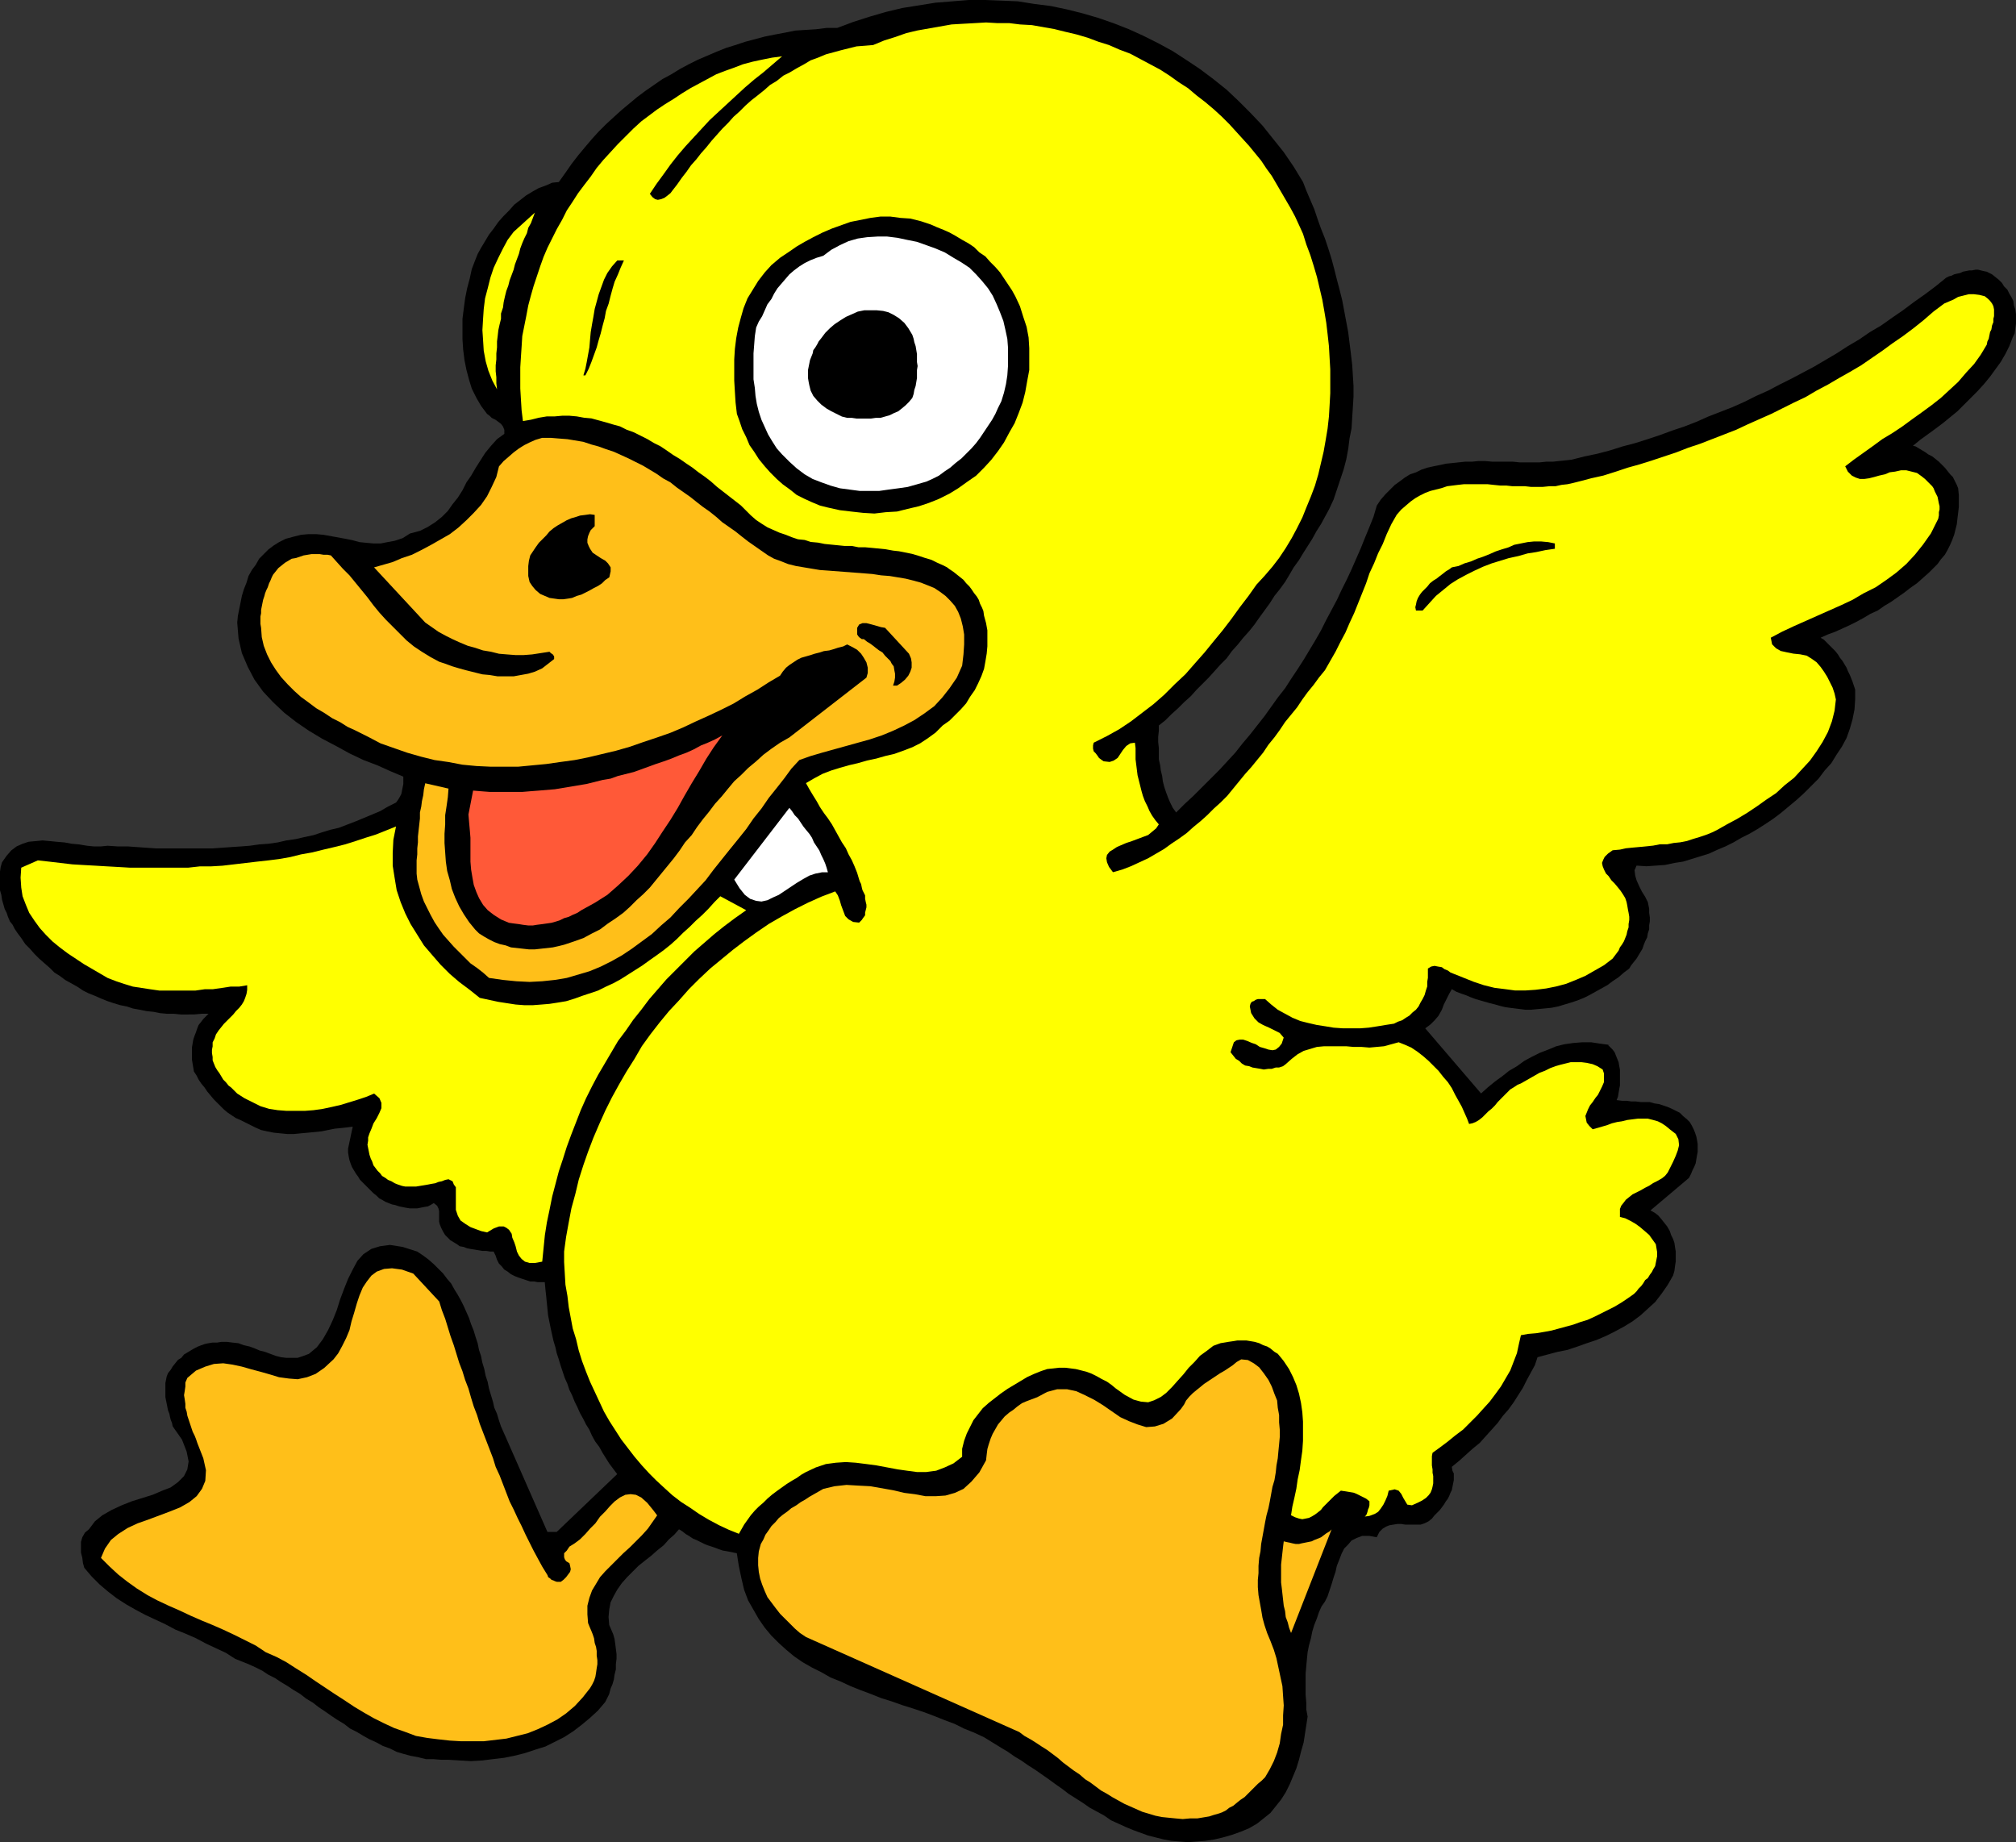 <?xml version="1.0" encoding="UTF-8" standalone="no"?>
<svg
   version="1.0"
   width="129.724mm"
   height="118.533mm"
   id="svg17"
   sodipodi:docname="Duck Flying 1.wmf"
   xmlns:inkscape="http://www.inkscape.org/namespaces/inkscape"
   xmlns:sodipodi="http://sodipodi.sourceforge.net/DTD/sodipodi-0.dtd"
   xmlns="http://www.w3.org/2000/svg"
   xmlns:svg="http://www.w3.org/2000/svg">
  <rect width="100%" height="100%" fill="#333333" stroke="none"/>
  <sodipodi:namedview
     id="namedview17"
     pagecolor="#ffffff"
     bordercolor="#000000"
     borderopacity="0.25"
     inkscape:showpageshadow="2"
     inkscape:pageopacity="0.0"
     inkscape:pagecheckerboard="0"
     inkscape:deskcolor="#d1d1d1"
     inkscape:document-units="mm" />
  <defs
     id="defs1">
    <pattern
       id="WMFhbasepattern"
       patternUnits="userSpaceOnUse"
       width="6"
       height="6"
       x="0"
       y="0" />
  </defs>
  <path
     style="fill:#000000;fill-opacity:1;fill-rule:evenodd;stroke:none"
     d="m 316.897,44.267 0.808,2.1 0.97,2.262 0.97,2.262 0.808,2.423 0.808,2.262 0.97,2.423 0.808,2.423 0.808,2.585 0.646,2.423 0.646,2.585 0.646,2.423 0.646,2.585 0.485,2.585 0.485,2.585 0.485,2.585 0.323,2.585 0.323,2.585 0.323,2.746 0.162,2.585 0.162,2.585 v 2.585 l -0.162,2.585 -0.162,2.585 -0.162,2.585 -0.485,2.423 -0.323,2.585 -0.485,2.585 -0.646,2.423 -0.808,2.423 -0.808,2.423 -0.808,2.423 -1.131,2.423 -0.97,1.777 -0.97,1.777 -1.131,1.777 -0.97,1.777 -1.131,1.777 -1.131,1.777 -0.97,1.616 -1.293,1.777 -1.131,1.939 -0.97,1.616 -1.293,1.777 -1.293,1.616 -1.131,1.777 -1.293,1.777 -1.293,1.777 -1.131,1.616 -1.293,1.616 -1.454,1.616 -1.293,1.616 -1.454,1.616 -1.293,1.777 -1.454,1.454 -1.454,1.616 -1.454,1.616 -1.454,1.454 -1.454,1.454 -1.454,1.616 -1.616,1.454 -1.454,1.454 -1.616,1.454 -1.454,1.454 -1.616,1.292 v 1.292 l -0.162,1.454 v 1.292 l 0.162,1.454 v 1.292 1.454 l 0.323,1.454 0.162,1.292 0.323,1.292 0.162,1.292 0.323,1.292 0.485,1.454 0.485,1.292 0.485,1.131 0.646,1.292 0.808,1.131 2.101,-2.1 2.101,-1.939 2.101,-2.1 2.101,-2.1 2.101,-2.1 1.939,-2.1 1.939,-2.1 1.778,-2.262 1.778,-2.1 1.778,-2.262 1.778,-2.262 1.616,-2.262 1.616,-2.262 1.778,-2.262 1.454,-2.262 1.616,-2.423 1.454,-2.262 1.454,-2.423 1.454,-2.423 1.293,-2.262 1.293,-2.585 1.293,-2.423 1.293,-2.423 1.131,-2.423 1.293,-2.585 1.131,-2.423 1.131,-2.585 1.131,-2.585 0.97,-2.423 1.131,-2.746 0.97,-2.423 0.808,-2.746 0.97,-1.454 1.131,-1.292 1.131,-1.131 1.131,-1.131 1.131,-0.808 1.293,-0.969 1.293,-0.808 1.454,-0.485 1.293,-0.646 1.454,-0.485 1.454,-0.323 1.616,-0.323 1.454,-0.323 1.616,-0.162 1.454,-0.162 1.616,-0.162 h 1.616 l 1.616,-0.162 h 1.616 l 1.778,0.162 h 1.616 1.616 1.778 l 1.616,0.162 h 1.616 1.616 1.616 l 1.616,-0.162 h 1.616 l 1.454,-0.162 1.616,-0.162 1.454,-0.162 3.232,-0.808 3.07,-0.646 3.07,-0.808 3.07,-0.969 3.07,-0.808 3.07,-0.969 2.909,-0.969 3.07,-1.131 2.909,-0.969 2.909,-1.131 2.909,-1.292 2.909,-1.131 2.909,-1.131 2.909,-1.292 2.909,-1.454 2.909,-1.292 2.747,-1.454 2.909,-1.454 2.747,-1.454 2.747,-1.454 2.747,-1.616 2.747,-1.616 2.747,-1.777 2.747,-1.616 2.586,-1.777 2.747,-1.616 2.747,-1.939 2.586,-1.777 2.586,-1.939 2.747,-1.939 2.586,-1.939 2.586,-2.1 0.646,-0.323 0.646,-0.162 0.646,-0.323 0.646,-0.162 0.808,-0.162 0.646,-0.323 0.808,-0.162 0.808,-0.162 h 0.646 l 0.808,-0.162 h 0.646 l 0.646,0.162 0.646,0.162 0.808,0.162 0.646,0.323 0.646,0.323 0.808,0.646 0.808,0.646 0.808,0.808 0.485,0.808 0.808,0.808 0.485,0.969 0.485,0.808 0.485,0.969 0.162,1.131 0.323,0.969 0.162,1.131 v 1.131 1.131 l -0.162,1.131 -0.162,1.292 -0.485,0.969 -0.808,2.1 -0.97,1.939 -1.131,1.939 -1.293,1.777 -1.293,1.777 -1.454,1.777 -1.616,1.777 -1.616,1.616 -1.616,1.616 -1.616,1.616 -1.778,1.454 -1.778,1.454 -1.939,1.454 -1.778,1.292 -1.778,1.292 -1.778,1.454 0.646,0.162 0.808,0.485 0.808,0.485 0.808,0.485 0.646,0.485 0.97,0.485 0.808,0.646 0.808,0.646 0.646,0.646 0.808,0.808 0.646,0.808 0.646,0.808 0.646,0.646 0.485,0.969 0.485,0.969 0.323,0.808 0.162,1.616 v 1.454 1.454 l -0.162,1.454 -0.162,1.292 -0.162,1.454 -0.323,1.292 -0.323,1.292 -0.485,1.292 -0.485,1.131 -0.646,1.292 -0.646,1.131 -0.97,1.131 -0.808,1.131 -0.97,0.969 -1.131,1.131 -1.454,1.292 -1.454,1.292 -1.616,1.131 -1.454,1.131 -1.616,1.131 -1.616,1.131 -1.616,0.969 -1.616,1.131 -1.778,0.808 -1.616,0.969 -1.778,0.969 -1.616,0.808 -1.778,0.808 -1.778,0.808 -1.778,0.646 -1.778,0.808 0.808,0.485 0.808,0.808 0.646,0.646 0.646,0.646 0.646,0.646 0.646,0.808 0.485,0.808 0.646,0.808 0.485,0.808 0.485,0.808 0.323,0.808 0.485,0.969 0.323,0.808 0.323,0.808 0.323,0.969 0.323,0.969 v 2.423 l -0.162,2.423 -0.485,2.423 -0.646,2.262 -0.808,2.262 -1.131,2.1 -1.293,1.939 -1.293,2.1 -1.616,1.777 -1.454,1.939 -1.778,1.777 -1.778,1.777 -1.778,1.616 -1.939,1.616 -1.939,1.616 -1.939,1.454 -1.939,1.292 -1.778,1.131 -1.939,1.131 -1.939,0.969 -1.939,1.131 -1.939,0.969 -1.939,0.808 -2.101,0.969 -2.101,0.646 -2.101,0.646 -2.101,0.646 -2.101,0.323 -2.262,0.485 -2.262,0.162 -2.262,0.162 -2.424,-0.162 -0.485,1.131 0.162,1.292 0.323,1.131 0.646,1.454 0.646,1.292 0.808,1.292 0.646,1.292 0.323,1.616 v 0.969 l 0.162,1.131 v 0.969 l -0.162,0.969 v 0.969 l -0.323,0.969 -0.162,0.969 -0.485,0.969 -0.323,0.808 -0.323,0.969 -0.485,0.808 -0.485,0.808 -0.485,0.808 -0.646,0.808 -0.646,0.808 -0.485,0.808 -1.293,0.969 -1.293,1.131 -1.454,0.969 -1.293,0.969 -1.454,0.808 -1.454,0.808 -1.454,0.808 -1.293,0.646 -1.616,0.646 -1.454,0.485 -1.616,0.485 -1.616,0.485 -1.616,0.323 -1.616,0.162 -1.778,0.162 -1.616,0.162 h -1.293 l -1.293,-0.162 -1.293,-0.162 -1.293,-0.162 -1.131,-0.162 -1.293,-0.323 -1.131,-0.323 -1.293,-0.323 -1.131,-0.323 -1.131,-0.323 -1.131,-0.323 -1.293,-0.485 -1.131,-0.485 -0.97,-0.323 -1.293,-0.485 -1.131,-0.646 -0.646,1.131 -0.646,1.292 -0.646,1.292 -0.485,1.292 -0.808,1.454 -0.97,1.131 -0.97,0.969 -1.293,0.969 13.574,15.833 1.616,-1.454 1.778,-1.454 1.778,-1.292 1.616,-1.292 1.939,-1.131 1.778,-1.292 1.778,-0.969 1.939,-0.969 2.101,-0.808 1.939,-0.808 1.939,-0.485 2.262,-0.323 2.101,-0.162 h 2.262 l 2.101,0.323 2.424,0.323 h -0.485 l 0.646,0.646 0.485,0.485 0.485,0.646 0.323,0.808 0.323,0.808 0.323,0.808 0.162,0.969 0.162,0.808 v 0.969 0.969 0.969 0.969 l -0.162,0.808 -0.162,0.969 -0.162,0.969 -0.323,0.808 1.293,0.162 h 1.131 l 1.131,0.162 h 1.131 l 1.293,0.162 h 0.97 1.131 l 1.131,0.323 1.131,0.162 0.97,0.323 0.97,0.323 1.131,0.485 0.97,0.485 0.97,0.485 0.808,0.808 0.97,0.808 0.646,0.646 0.485,0.808 0.485,0.969 0.323,0.808 0.323,0.969 0.162,0.808 0.162,0.969 v 0.808 1.131 l -0.162,0.808 -0.162,0.969 -0.162,0.969 -0.323,0.808 -0.485,0.969 -0.323,0.808 -0.485,0.969 -9.373,7.916 1.131,0.646 0.808,0.646 0.808,0.969 0.646,0.808 0.646,0.808 0.646,1.131 0.323,0.969 0.485,0.969 0.323,0.969 0.162,1.131 0.162,0.969 v 1.292 1.131 l -0.162,0.969 -0.162,1.292 -0.323,1.131 -1.293,2.262 -1.454,2.1 -1.616,2.1 -1.778,1.616 -1.778,1.616 -1.939,1.454 -2.101,1.292 -2.101,1.131 -2.262,1.131 -2.262,0.969 -2.424,0.808 -2.262,0.808 -2.424,0.808 -2.424,0.485 -2.424,0.646 -2.424,0.646 -0.646,1.939 -0.97,1.777 -0.97,1.777 -0.97,1.939 -1.131,1.777 -1.131,1.777 -1.293,1.777 -1.293,1.454 -1.293,1.777 -1.454,1.616 -1.454,1.616 -1.454,1.616 -1.778,1.454 -1.616,1.454 -1.616,1.454 -1.778,1.454 0.162,0.969 0.323,0.646 v 0.808 0.808 l -0.162,0.808 -0.162,0.808 -0.162,0.808 -0.323,0.646 -0.323,0.808 -0.323,0.646 -0.485,0.646 -0.485,0.808 -0.485,0.646 -0.485,0.646 -0.646,0.646 -0.646,0.646 -0.646,0.808 -0.808,0.646 -0.97,0.485 -0.97,0.323 h -0.808 -0.97 -0.97 -0.97 l -0.97,-0.162 h -0.97 l -0.97,0.162 -0.97,0.162 -0.808,0.323 -0.808,0.485 -0.808,0.808 -0.646,1.292 -1.778,-0.323 h -1.778 l -1.293,0.485 -1.293,0.646 -0.808,0.969 -0.97,0.969 -0.646,1.292 -0.485,1.292 -0.646,1.616 -0.323,1.454 -0.485,1.454 -0.485,1.616 -0.485,1.454 -0.485,1.454 -0.646,1.292 -0.808,1.131 -0.646,1.454 -0.485,1.454 -0.646,1.616 -0.485,1.616 -0.323,1.616 -0.485,1.777 -0.323,1.616 -0.162,1.616 -0.162,1.777 -0.162,1.777 v 1.777 1.616 1.777 l 0.162,1.939 v 1.616 l 0.323,1.777 -0.323,2.1 -0.323,2.1 -0.323,2.1 -0.646,2.262 -0.485,1.939 -0.646,2.1 -0.808,1.939 -0.808,1.939 -0.97,1.939 -1.131,1.777 -1.293,1.616 -1.293,1.616 -1.616,1.292 -1.616,1.292 -1.939,1.131 -1.939,0.808 -2.262,0.808 -2.262,0.646 -2.101,0.485 -2.101,0.323 -2.101,0.162 -2.101,0.162 -1.939,-0.162 -2.101,-0.162 -1.778,-0.323 -1.939,-0.485 -1.939,-0.485 -1.778,-0.646 -1.778,-0.646 -1.939,-0.808 -1.778,-0.808 -1.778,-0.808 -1.616,-1.131 -1.778,-0.969 -1.778,-0.969 -1.616,-1.131 -1.778,-1.131 -1.778,-1.131 -1.454,-1.131 -1.616,-1.131 -1.778,-1.292 -1.616,-1.131 -1.616,-1.131 -1.778,-1.131 -1.616,-1.131 -1.616,-0.969 -1.616,-1.131 -1.616,-0.969 -2.101,-1.292 -2.101,-1.292 -2.424,-1.131 -2.424,-0.969 -2.262,-1.131 -2.586,-0.969 -2.424,-0.969 -2.586,-0.969 -2.424,-0.808 -2.586,-0.808 -2.747,-0.969 -2.586,-0.808 -2.424,-0.969 -2.586,-0.969 -2.424,-0.969 -2.424,-1.131 -2.424,-0.969 -2.262,-1.292 -2.262,-1.131 -2.262,-1.292 -2.101,-1.454 -1.939,-1.616 -1.778,-1.616 -1.778,-1.777 -1.616,-1.939 -1.454,-2.1 -1.293,-2.262 -1.293,-2.262 -0.97,-2.585 -0.646,-2.746 -0.646,-3.07 -0.485,-3.07 -0.808,-0.162 -0.808,-0.162 -0.808,-0.162 -0.97,-0.162 -0.97,-0.323 -0.808,-0.323 -0.97,-0.323 -0.97,-0.323 -0.808,-0.323 -0.97,-0.485 -0.97,-0.485 -0.808,-0.323 -0.97,-0.646 -0.808,-0.485 -0.808,-0.646 -0.808,-0.485 -1.131,1.292 -1.293,1.131 -1.293,1.454 -1.616,1.292 -1.454,1.292 -1.454,1.131 -1.616,1.292 -1.454,1.454 -1.293,1.292 -1.293,1.454 -1.131,1.616 -0.808,1.454 -0.808,1.616 -0.323,1.777 -0.162,1.777 0.162,1.939 0.485,1.131 0.485,1.131 0.323,1.131 0.162,1.131 0.162,1.292 0.162,1.292 v 1.131 l -0.162,1.292 v 1.292 l -0.323,1.292 -0.162,1.131 -0.323,1.131 -0.485,1.131 -0.323,1.292 -0.485,0.969 -0.485,0.969 -1.778,2.1 -1.939,1.777 -1.939,1.616 -2.101,1.616 -2.262,1.454 -2.262,1.131 -2.262,1.131 -2.586,0.808 -2.424,0.808 -2.586,0.646 -2.424,0.485 -2.747,0.323 -2.586,0.323 -2.747,0.162 -2.747,-0.162 -2.747,-0.162 h -1.778 l -1.939,-0.162 h -1.778 l -1.939,-0.485 -1.778,-0.323 -1.778,-0.485 -1.616,-0.485 -1.616,-0.808 -1.778,-0.646 -1.454,-0.808 -1.778,-0.808 -1.454,-0.808 -1.616,-0.969 -1.616,-0.808 -1.454,-1.131 -1.616,-0.969 -1.454,-0.969 -1.616,-1.131 -1.454,-0.969 -1.454,-1.131 -1.616,-0.969 -1.454,-1.131 -1.616,-0.969 -1.454,-0.969 -1.616,-0.969 -1.454,-0.969 -1.616,-0.808 -1.454,-0.969 -1.616,-0.808 -1.778,-0.808 -1.616,-0.646 -1.616,-0.646 -2.262,-1.454 -2.424,-1.131 -2.424,-1.131 -2.424,-1.292 -2.586,-1.131 -2.424,-0.969 -2.424,-1.292 -2.424,-1.131 -2.424,-1.131 -2.424,-1.292 -2.262,-1.292 -2.262,-1.454 -2.101,-1.616 -2.101,-1.777 -1.939,-1.939 -1.778,-2.1 -0.323,-1.131 -0.162,-1.292 -0.323,-1.292 v -1.292 -1.292 l 0.323,-1.131 0.646,-1.131 0.97,-0.808 1.454,-1.939 1.778,-1.454 2.262,-1.292 2.424,-1.131 2.424,-0.969 2.586,-0.808 2.586,-0.808 2.262,-0.969 2.101,-0.808 1.778,-1.292 1.454,-1.454 0.808,-1.616 0.323,-1.939 -0.485,-2.423 -1.131,-2.908 -2.262,-3.231 -0.162,-0.808 -0.323,-0.808 -0.162,-0.646 -0.162,-0.808 -0.323,-0.808 -0.162,-0.808 -0.162,-0.808 -0.162,-0.808 -0.162,-0.808 v -0.808 -0.969 -0.808 -0.808 l 0.162,-0.808 0.162,-0.808 0.323,-0.808 0.646,-0.808 0.485,-0.808 0.646,-0.808 0.646,-0.808 0.808,-0.485 0.646,-0.808 0.808,-0.485 0.808,-0.485 0.808,-0.485 0.97,-0.485 0.808,-0.323 0.97,-0.323 0.808,-0.162 0.97,-0.162 h 1.131 l 0.97,-0.162 h 1.454 l 1.293,0.162 1.454,0.162 1.293,0.485 1.454,0.323 1.293,0.485 1.131,0.485 1.293,0.323 1.293,0.485 1.293,0.485 1.293,0.323 1.293,0.162 h 1.293 1.454 l 1.454,-0.485 1.293,-0.485 1.939,-1.616 1.454,-1.939 1.293,-2.262 1.131,-2.423 0.97,-2.423 0.808,-2.585 0.97,-2.585 0.97,-2.423 1.131,-2.262 1.131,-2.1 1.454,-1.616 1.939,-1.292 2.101,-0.646 2.424,-0.323 3.07,0.485 3.555,1.131 1.454,0.969 1.293,0.969 1.293,1.131 1.131,1.131 1.131,1.131 0.97,1.292 0.97,1.131 0.808,1.454 0.808,1.292 0.808,1.454 0.646,1.292 0.646,1.454 0.646,1.454 0.485,1.454 0.646,1.616 0.485,1.616 0.485,1.454 0.323,1.616 0.485,1.454 0.323,1.616 0.485,1.616 0.323,1.616 0.485,1.454 0.323,1.616 0.485,1.616 0.485,1.616 0.323,1.454 0.646,1.454 0.485,1.616 0.485,1.454 0.646,1.454 0.646,1.454 10.019,22.78 h 2.262 l 14.706,-14.056 -0.97,-1.292 -0.97,-1.292 -0.808,-1.292 -0.808,-1.292 -0.808,-1.454 -0.97,-1.292 -0.808,-1.454 -0.646,-1.454 -0.808,-1.292 -0.646,-1.292 -0.808,-1.454 -0.646,-1.454 -0.646,-1.292 -0.646,-1.616 -0.646,-1.292 -0.485,-1.454 -0.646,-1.454 -0.485,-1.454 -0.485,-1.454 -0.485,-1.616 -0.485,-1.454 -0.323,-1.454 -0.485,-1.616 -0.323,-1.454 -0.323,-1.454 -0.323,-1.616 -0.323,-1.616 -0.162,-1.616 -0.162,-1.616 -0.162,-1.616 -0.162,-1.454 -0.162,-1.777 h -0.808 -0.97 l -0.808,-0.162 h -0.97 l -0.97,-0.323 -0.97,-0.323 -0.97,-0.323 -0.808,-0.323 -0.97,-0.485 -0.808,-0.646 -0.808,-0.485 -0.646,-0.808 -0.646,-0.646 -0.485,-0.969 -0.323,-0.969 -0.485,-0.969 h -0.808 l -0.97,-0.162 h -0.97 l -0.97,-0.162 -0.97,-0.162 -0.97,-0.162 -0.808,-0.162 -0.808,-0.323 -0.97,-0.162 -0.646,-0.485 -0.808,-0.485 -0.808,-0.485 -0.646,-0.646 -0.646,-0.646 -0.485,-0.808 -0.485,-0.969 -0.323,-0.808 -0.162,-0.646 v -0.969 -0.808 -0.808 l -0.162,-0.646 -0.323,-0.646 -0.808,-0.646 -0.808,0.485 -0.646,0.323 -0.97,0.162 -0.808,0.162 -0.808,0.162 h -0.97 -0.808 l -0.97,-0.162 -0.808,-0.162 -0.808,-0.162 -0.97,-0.323 -0.808,-0.162 -0.808,-0.323 -0.808,-0.323 -0.808,-0.485 -0.646,-0.323 -0.646,-0.646 -0.808,-0.646 -0.646,-0.646 -0.646,-0.646 -0.646,-0.646 -0.646,-0.646 -0.646,-0.646 -0.485,-0.808 -0.485,-0.646 -0.485,-0.808 -0.485,-0.808 -0.323,-0.808 -0.323,-0.969 -0.162,-0.808 -0.162,-0.969 v -0.969 l 1.131,-5.331 -1.293,0.162 -1.454,0.162 -1.616,0.162 -1.616,0.323 -1.616,0.323 -1.616,0.162 -1.616,0.162 -1.778,0.162 -1.616,0.162 h -1.778 l -1.616,-0.162 -1.616,-0.162 -1.616,-0.323 -1.454,-0.323 -1.454,-0.646 -1.616,-0.808 -0.97,-0.485 -0.97,-0.485 -1.131,-0.485 -0.97,-0.646 -0.97,-0.646 -0.97,-0.808 -0.808,-0.808 -0.808,-0.808 -0.808,-0.808 -0.808,-0.969 -0.808,-0.969 -0.646,-0.969 -0.808,-0.969 -0.646,-0.969 -0.485,-0.969 -0.646,-0.969 -0.162,-0.969 -0.162,-0.969 -0.162,-0.969 v -0.969 -0.969 -0.969 l 0.162,-0.969 0.162,-0.969 0.323,-0.969 0.323,-0.808 0.323,-0.969 0.323,-0.808 0.646,-0.808 0.485,-0.646 0.646,-0.646 0.646,-0.646 h -1.616 l -1.778,0.162 H 45.733 43.955 l -1.616,-0.162 h -1.616 l -1.778,-0.162 -1.616,-0.323 -1.616,-0.162 -1.616,-0.323 -1.778,-0.323 -1.454,-0.485 -1.616,-0.323 -1.616,-0.485 -1.454,-0.485 -1.616,-0.646 -1.454,-0.646 -1.616,-0.646 -1.293,-0.646 -1.454,-0.969 -1.454,-0.808 -1.454,-0.808 -1.293,-0.969 -1.293,-0.808 -1.131,-1.131 -1.293,-1.131 -1.293,-1.131 L 8.403,231.997 7.272,230.705 6.141,229.574 5.171,228.12 4.202,226.827 3.555,225.858 3.07,224.889 2.424,224.081 1.939,222.95 1.616,221.981 1.131,221.011 0.808,219.88 0.485,218.749 0.323,217.618 0,216.488 v -0.969 -1.131 -1.292 -1.131 l 0.162,-1.131 0.323,-1.131 1.131,-1.616 1.131,-1.292 1.293,-0.969 1.454,-0.646 1.454,-0.485 1.778,-0.162 1.616,-0.162 1.778,0.162 1.616,0.162 1.939,0.162 1.778,0.323 1.778,0.162 1.939,0.323 1.616,0.162 h 1.778 l 1.616,-0.162 2.424,0.162 h 2.424 l 2.262,0.162 2.262,0.162 2.424,0.162 h 2.262 2.262 2.424 2.262 2.262 2.262 l 2.262,-0.162 2.262,-0.162 2.424,-0.162 2.101,-0.162 2.262,-0.323 2.262,-0.162 2.262,-0.323 2.101,-0.485 2.262,-0.323 2.101,-0.485 2.262,-0.485 1.939,-0.646 2.101,-0.646 2.101,-0.485 2.101,-0.808 2.101,-0.808 1.939,-0.808 1.939,-0.808 1.939,-0.808 1.939,-1.131 1.939,-0.969 0.485,-0.646 0.485,-0.808 0.323,-0.646 0.162,-0.808 0.162,-0.808 0.162,-0.808 v -0.969 -0.808 l -3.07,-1.292 -3.232,-1.454 -3.394,-1.292 -3.394,-1.616 -3.232,-1.777 -3.394,-1.777 -3.232,-1.939 -3.07,-2.1 -2.909,-2.262 -2.747,-2.585 -2.424,-2.585 -2.101,-2.908 -1.616,-3.07 -1.454,-3.393 -0.808,-3.554 -0.323,-3.877 0.162,-1.616 0.323,-1.616 0.323,-1.616 0.323,-1.616 0.485,-1.616 0.646,-1.616 0.485,-1.616 0.808,-1.454 0.97,-1.292 0.808,-1.454 1.131,-1.131 1.131,-1.131 1.293,-0.969 1.293,-0.808 1.616,-0.808 1.778,-0.485 1.939,-0.485 1.778,-0.162 h 1.939 l 1.778,0.162 1.778,0.323 1.778,0.323 1.778,0.323 1.616,0.323 1.778,0.485 1.616,0.162 1.778,0.162 h 1.778 l 1.616,-0.323 1.778,-0.323 1.939,-0.646 1.778,-1.131 2.424,-0.646 1.939,-0.969 1.778,-1.131 1.616,-1.292 1.454,-1.454 1.131,-1.616 1.293,-1.616 1.131,-1.777 0.97,-1.939 1.131,-1.616 1.131,-1.939 1.131,-1.777 1.131,-1.777 1.454,-1.777 1.454,-1.616 1.778,-1.292 v -0.969 l -0.323,-0.808 -0.485,-0.646 -0.646,-0.485 -0.646,-0.485 -0.97,-0.485 -0.485,-0.485 -0.646,-0.485 -1.454,-1.939 -1.131,-1.939 -1.131,-2.262 -0.646,-2.1 -0.646,-2.423 -0.485,-2.423 -0.323,-2.585 -0.162,-2.423 V 79.971 77.548 l 0.323,-2.585 0.323,-2.423 0.485,-2.423 0.646,-2.423 0.485,-2.262 0.808,-2.1 0.646,-1.616 0.808,-1.454 0.97,-1.616 0.97,-1.616 1.131,-1.454 1.131,-1.616 1.293,-1.454 1.293,-1.292 1.293,-1.454 1.454,-1.131 1.454,-1.131 1.616,-0.969 1.454,-0.808 1.778,-0.646 1.454,-0.646 1.616,-0.162 1.616,-2.262 1.454,-2.1 1.616,-2.1 1.616,-1.939 1.778,-2.1 1.616,-1.777 1.778,-1.777 1.939,-1.777 1.778,-1.616 1.939,-1.616 1.939,-1.616 1.939,-1.454 2.101,-1.454 2.101,-1.454 2.101,-1.131 2.101,-1.292 2.101,-1.131 2.262,-1.131 2.262,-0.969 2.262,-0.969 2.424,-0.969 2.101,-0.646 2.424,-0.808 2.424,-0.646 2.424,-0.646 2.424,-0.485 2.586,-0.485 2.424,-0.485 2.424,-0.162 2.586,-0.162 2.586,-0.323 h 2.586 l 3.878,-1.454 4.04,-1.292 3.878,-1.131 4.04,-0.969 4.04,-0.646 4.04,-0.646 4.04,-0.323 L 235.613,0 h 4.04 l 4.04,0.162 3.878,0.162 4.04,0.646 3.878,0.485 3.878,0.808 3.878,0.969 3.878,1.131 3.717,1.292 3.717,1.454 3.555,1.616 3.555,1.777 3.555,1.939 3.232,2.1 3.394,2.262 3.232,2.423 3.232,2.585 2.909,2.746 2.909,2.908 2.909,3.07 2.586,3.231 2.586,3.231 2.424,3.554 z"
     id="path1" />
  <path
     style="fill:#ffff00;fill-opacity:1;fill-rule:evenodd;stroke:none"
     d="m 316.897,56.868 0.808,2.585 0.97,2.585 0.808,2.585 0.808,2.746 0.646,2.746 0.646,2.746 0.485,2.746 0.485,2.908 0.323,2.746 0.323,2.908 0.162,2.908 0.162,2.746 v 3.07 2.746 l -0.162,2.908 -0.162,2.746 -0.323,2.908 -0.485,2.908 -0.485,2.746 -0.646,2.746 -0.646,2.746 -0.808,2.746 -0.97,2.585 -1.131,2.746 -0.97,2.423 -1.293,2.585 -1.293,2.423 -1.454,2.423 -1.616,2.423 -1.616,2.1 -1.939,2.262 -1.939,2.1 -1.939,2.746 -2.101,2.746 -2.101,2.908 -2.101,2.746 -2.262,2.746 -2.101,2.585 -2.424,2.746 -2.262,2.585 -2.586,2.423 -2.586,2.585 -2.586,2.262 -2.747,2.1 -2.747,2.1 -2.909,1.939 -2.909,1.616 -3.232,1.616 -0.162,0.646 v 0.808 l 0.162,0.646 0.485,0.485 0.485,0.646 0.323,0.485 0.646,0.485 0.485,0.323 1.454,0.162 0.97,-0.323 0.97,-0.646 0.646,-0.969 0.646,-0.969 0.808,-0.969 0.97,-0.646 1.131,-0.162 0.162,1.292 v 1.292 1.454 l 0.162,1.292 0.162,1.292 0.162,1.292 0.323,1.292 0.323,1.292 0.323,1.292 0.323,1.131 0.485,1.292 0.646,1.292 0.485,1.131 0.646,1.131 0.808,1.131 0.808,0.969 -0.646,0.969 -0.97,0.808 -0.97,0.808 -1.293,0.485 -1.293,0.485 -1.293,0.485 -1.454,0.485 -1.131,0.485 -1.131,0.485 -0.97,0.646 -0.808,0.485 -0.646,0.808 -0.162,0.808 0.162,0.969 0.485,1.131 0.97,1.292 2.262,-0.646 2.101,-0.808 2.101,-0.969 2.101,-0.969 1.939,-1.131 1.939,-1.131 1.778,-1.292 1.939,-1.292 1.778,-1.292 1.616,-1.454 1.778,-1.454 1.616,-1.454 1.616,-1.616 1.616,-1.454 1.616,-1.616 1.454,-1.777 1.454,-1.777 1.454,-1.777 1.454,-1.616 1.454,-1.777 1.454,-1.777 1.293,-1.939 1.454,-1.777 1.293,-1.777 1.293,-1.939 1.454,-1.777 1.454,-1.777 1.293,-1.939 1.293,-1.777 1.454,-1.777 1.293,-1.777 1.454,-1.777 1.293,-2.262 1.293,-2.262 1.131,-2.262 1.293,-2.423 0.97,-2.262 1.131,-2.423 0.97,-2.423 0.97,-2.423 0.97,-2.423 0.808,-2.423 1.131,-2.423 0.97,-2.423 1.131,-2.262 0.97,-2.423 1.131,-2.423 1.293,-2.262 1.131,-1.292 1.131,-0.969 1.131,-0.969 1.131,-0.808 1.131,-0.646 1.293,-0.646 1.293,-0.485 1.293,-0.323 1.293,-0.323 1.454,-0.485 1.293,-0.162 1.293,-0.162 1.454,-0.162 h 1.454 1.454 1.454 1.454 l 1.454,0.162 1.616,0.162 h 1.454 l 1.454,0.162 h 1.616 1.454 l 1.454,0.162 h 1.616 1.293 l 1.616,-0.162 h 1.454 l 1.454,-0.323 1.454,-0.162 1.454,-0.323 1.293,-0.323 3.07,-0.808 2.909,-0.646 3.07,-0.969 2.909,-0.969 2.909,-0.808 3.07,-0.969 2.909,-0.969 2.909,-0.969 2.909,-1.131 2.909,-0.969 2.909,-1.131 2.909,-1.131 2.909,-1.131 2.747,-1.292 2.909,-1.292 2.909,-1.292 2.586,-1.292 2.909,-1.454 2.747,-1.292 2.747,-1.616 2.747,-1.454 2.747,-1.616 2.586,-1.454 2.747,-1.616 2.586,-1.777 2.586,-1.777 2.424,-1.777 2.586,-1.777 2.586,-1.939 2.424,-1.939 2.424,-2.1 2.586,-1.939 1.131,-0.485 1.131,-0.485 1.131,-0.646 1.293,-0.323 1.293,-0.323 h 1.293 l 1.293,0.162 1.293,0.323 0.808,0.646 0.485,0.485 0.485,0.646 0.323,0.646 0.162,0.808 v 0.808 0.808 l -0.162,0.646 v 0.808 l -0.323,0.808 -0.162,0.969 -0.323,0.646 -0.162,0.808 -0.162,0.808 -0.323,0.646 -0.162,0.808 -1.454,2.423 -1.616,2.262 -1.939,2.1 -1.939,2.262 -2.101,1.939 -2.101,1.939 -2.262,1.777 -2.424,1.777 -2.262,1.616 -2.424,1.777 -2.424,1.616 -2.424,1.454 -2.424,1.777 -2.262,1.616 -2.262,1.616 -2.101,1.616 0.646,1.292 0.97,0.969 0.97,0.485 0.97,0.323 h 1.131 l 1.131,-0.162 1.293,-0.323 1.131,-0.323 1.454,-0.323 1.131,-0.485 1.293,-0.162 1.454,-0.323 h 1.293 l 1.293,0.323 1.293,0.323 1.131,0.808 0.808,0.646 0.485,0.485 0.646,0.646 0.646,0.646 0.323,0.485 0.323,0.808 0.323,0.646 0.323,0.646 0.162,0.808 0.162,0.808 0.162,0.646 v 0.808 l -0.162,0.646 v 0.808 l -0.162,0.808 -0.323,0.646 -1.454,2.908 -1.939,2.746 -1.939,2.423 -2.101,2.262 -2.424,2.1 -2.424,1.777 -2.586,1.777 -2.909,1.454 -2.747,1.616 -2.747,1.292 -2.909,1.292 -2.909,1.292 -2.909,1.292 -2.909,1.292 -2.747,1.292 -2.747,1.454 0.323,1.616 0.97,0.969 1.131,0.646 1.454,0.323 1.616,0.323 1.616,0.162 1.616,0.323 1.293,0.808 1.131,0.808 0.97,1.131 0.808,1.131 0.808,1.292 0.646,1.292 0.646,1.292 0.485,1.454 0.323,1.454 -0.323,2.746 -0.646,2.585 -0.97,2.585 -1.293,2.423 -1.454,2.262 -1.616,2.262 -1.939,2.1 -1.939,2.1 -2.262,1.777 -2.101,1.939 -2.424,1.616 -2.262,1.616 -2.424,1.616 -2.424,1.454 -2.424,1.292 -2.262,1.292 -1.293,0.646 -1.616,0.646 -1.454,0.485 -1.616,0.485 -1.454,0.485 -1.616,0.323 -1.616,0.162 -1.616,0.323 h -1.778 l -1.616,0.323 -1.616,0.162 -1.616,0.162 -1.778,0.162 -1.616,0.162 -1.454,0.323 -1.778,0.162 -1.131,0.808 -0.808,0.808 -0.323,0.646 -0.323,0.808 0.162,0.808 0.323,0.808 0.485,0.969 0.646,0.646 0.646,0.969 0.808,0.808 0.808,0.969 0.646,0.808 0.646,0.969 0.485,0.808 0.323,0.969 0.162,0.808 0.162,0.969 0.162,0.808 0.162,0.969 v 0.808 l -0.162,0.969 v 0.808 l -0.323,0.969 -0.162,0.808 -0.323,0.808 -0.323,0.808 -0.485,0.808 -0.485,0.646 -0.323,0.808 -0.485,0.646 -0.485,0.646 -0.485,0.646 -2.101,1.616 -2.262,1.292 -2.262,1.292 -2.262,0.969 -2.424,0.969 -2.424,0.646 -2.424,0.485 -2.586,0.323 -2.424,0.162 h -2.586 l -2.424,-0.323 -2.586,-0.323 -2.586,-0.646 -2.424,-0.808 -2.424,-0.969 -2.424,-0.969 -0.808,-0.323 -0.646,-0.485 -0.808,-0.323 -0.646,-0.485 -0.97,-0.162 -0.808,-0.162 -0.808,0.162 -0.808,0.485 v 0.969 1.292 l -0.162,0.969 v 1.131 l -0.323,0.969 -0.323,1.131 -0.485,0.969 -0.485,0.808 -0.485,0.969 -0.646,0.808 -0.808,0.646 -0.808,0.808 -0.808,0.485 -0.97,0.646 -0.97,0.323 -0.97,0.485 -2.101,0.323 -1.939,0.323 -2.101,0.323 -2.101,0.162 h -2.262 -1.939 l -2.262,-0.162 -1.939,-0.323 -2.101,-0.323 -2.101,-0.485 -1.939,-0.485 -1.939,-0.808 -1.778,-0.969 -1.778,-0.969 -1.616,-1.292 -1.454,-1.292 h -0.646 -0.485 -0.646 l -0.485,0.162 -0.485,0.323 -0.485,0.162 -0.323,0.485 -0.162,0.646 0.323,1.616 0.808,1.292 0.97,0.969 1.131,0.646 1.454,0.646 1.293,0.646 1.293,0.646 0.97,1.131 -0.485,1.454 -0.646,0.808 -0.808,0.646 -0.808,0.162 -0.97,-0.162 -0.97,-0.323 -1.131,-0.323 -0.97,-0.646 -0.97,-0.323 -1.131,-0.485 -0.97,-0.323 h -0.808 l -0.808,0.162 -0.646,0.485 -0.323,0.969 -0.485,1.454 0.646,0.808 0.646,0.808 0.808,0.485 0.646,0.646 0.808,0.485 0.97,0.162 0.808,0.323 0.97,0.162 0.97,0.162 0.808,0.162 1.131,-0.162 h 0.808 l 0.97,-0.323 h 0.808 l 0.97,-0.323 0.646,-0.485 1.454,-1.292 1.454,-1.131 1.454,-0.808 1.616,-0.485 1.616,-0.485 1.778,-0.162 h 1.778 1.778 1.778 l 1.778,0.162 h 1.939 l 1.939,0.162 1.778,-0.162 1.778,-0.162 1.778,-0.485 1.778,-0.485 1.616,0.646 1.454,0.646 1.454,0.969 1.454,1.131 1.293,1.131 1.293,1.292 1.131,1.131 1.131,1.454 1.131,1.292 0.97,1.454 0.808,1.616 0.808,1.454 0.808,1.454 0.646,1.454 0.646,1.454 0.485,1.292 0.808,-0.162 0.808,-0.323 0.808,-0.485 0.808,-0.646 0.646,-0.646 0.808,-0.808 0.808,-0.646 0.808,-0.808 0.646,-0.808 0.808,-0.808 0.808,-0.808 0.646,-0.646 0.808,-0.808 0.808,-0.485 0.97,-0.646 0.808,-0.323 1.131,-0.646 1.131,-0.646 1.131,-0.646 1.131,-0.646 1.293,-0.485 1.293,-0.646 1.293,-0.485 1.131,-0.323 1.293,-0.323 1.293,-0.323 h 1.293 1.293 l 1.293,0.162 1.454,0.323 1.131,0.485 1.293,0.808 0.323,0.969 v 1.131 0.969 l -0.485,1.131 -0.485,0.969 -0.485,0.969 -0.646,0.808 -0.646,0.969 -0.646,0.808 -0.485,0.969 -0.323,0.808 -0.323,0.808 0.162,0.808 0.162,0.808 0.646,0.808 0.808,0.808 1.131,-0.323 1.131,-0.323 1.131,-0.323 1.293,-0.485 1.293,-0.323 1.131,-0.162 1.293,-0.323 1.293,-0.162 1.293,-0.162 h 1.293 1.131 l 1.293,0.323 1.131,0.323 0.97,0.485 0.97,0.646 0.97,0.808 1.454,1.131 0.646,1.292 0.162,1.454 -0.323,1.292 -0.485,1.292 -0.646,1.454 -0.646,1.292 -0.646,1.292 -0.646,0.808 -0.808,0.646 -1.131,0.646 -0.97,0.485 -0.97,0.646 -0.97,0.485 -1.131,0.646 -0.97,0.485 -0.97,0.485 -0.808,0.646 -0.808,0.646 -0.485,0.646 -0.646,0.808 -0.323,0.808 v 0.969 0.969 l 1.293,0.323 1.293,0.646 1.131,0.646 1.131,0.808 1.131,0.969 1.131,0.969 0.808,1.131 0.808,1.131 0.162,0.969 0.162,0.969 v 0.969 l -0.162,0.808 -0.162,0.808 -0.162,0.808 -0.485,0.808 -0.323,0.646 -0.485,0.646 -0.485,0.808 -0.646,0.485 -0.485,0.808 -0.485,0.646 -0.646,0.646 -0.485,0.646 -0.646,0.646 -1.616,1.131 -1.454,0.969 -1.616,0.969 -1.616,0.808 -1.616,0.808 -1.616,0.808 -1.778,0.808 -1.616,0.485 -1.778,0.646 -1.778,0.485 -1.778,0.485 -1.778,0.485 -1.778,0.323 -1.939,0.323 -1.939,0.162 -1.778,0.323 -0.485,2.1 -0.485,2.262 -0.808,2.1 -0.808,2.1 -1.131,1.939 -1.131,1.939 -1.293,1.777 -1.454,1.939 -1.616,1.777 -1.454,1.616 -1.778,1.777 -1.616,1.616 -1.939,1.454 -1.778,1.454 -1.939,1.454 -1.778,1.292 -0.162,0.808 v 0.646 0.969 0.646 l 0.162,0.969 v 0.808 l 0.162,0.808 v 0.969 0.808 l -0.162,0.808 -0.162,0.646 -0.323,0.808 -0.485,0.646 -0.646,0.646 -0.97,0.646 -0.97,0.485 -1.454,0.646 -1.131,-0.162 -0.485,-0.808 -0.485,-0.808 -0.485,-0.969 -0.646,-0.808 -0.97,-0.323 -1.454,0.323 -0.323,1.292 -0.485,1.131 -0.485,0.969 -0.646,0.969 -0.646,0.808 -0.808,0.485 -1.293,0.485 -1.131,0.162 0.323,-0.323 0.162,-0.323 0.162,-0.485 0.162,-0.646 0.162,-0.323 0.162,-0.646 v -0.485 -0.485 l -0.808,-0.646 -0.97,-0.485 -0.646,-0.323 -0.646,-0.323 -0.808,-0.323 -0.97,-0.162 -0.97,-0.162 -1.131,-0.162 -0.808,0.646 -0.808,0.646 -0.646,0.646 -0.646,0.646 -0.646,0.646 -0.808,0.808 -0.485,0.646 -0.808,0.646 -0.646,0.485 -0.808,0.485 -0.646,0.323 -0.808,0.162 -0.808,0.162 -0.808,-0.162 -0.97,-0.323 -0.97,-0.485 0.323,-2.1 0.485,-2.1 0.485,-2.262 0.323,-2.262 0.485,-2.262 0.323,-2.423 0.323,-2.262 0.162,-2.423 v -2.262 -2.423 l -0.162,-2.262 -0.323,-2.262 -0.485,-2.262 -0.646,-2.1 -0.808,-1.939 -0.97,-1.939 -0.646,-0.969 -0.646,-0.969 -0.646,-0.808 -0.808,-0.969 -0.808,-0.485 -0.97,-0.808 -0.808,-0.485 -0.97,-0.323 -0.97,-0.485 -1.131,-0.323 -0.97,-0.162 -0.97,-0.162 h -1.131 -1.131 l -0.97,0.162 -1.131,0.162 -1.939,0.323 -1.778,0.646 -1.454,1.131 -1.778,1.292 -1.293,1.454 -1.454,1.454 -1.293,1.616 -1.454,1.616 -1.293,1.454 -1.454,1.454 -1.293,0.969 -1.616,0.808 -1.454,0.485 -1.778,-0.162 -1.778,-0.485 -2.101,-1.131 -1.131,-0.808 -1.131,-0.808 -0.97,-0.808 -1.131,-0.808 -1.293,-0.646 -1.131,-0.646 -1.293,-0.646 -1.293,-0.485 -1.293,-0.323 -1.293,-0.323 -1.293,-0.162 -1.293,-0.162 h -1.454 l -1.454,0.162 -1.454,0.162 -1.454,0.485 -1.616,0.646 -1.778,0.808 -1.616,0.969 -1.616,0.969 -1.616,0.969 -1.616,1.131 -1.454,1.131 -1.454,1.131 -1.454,1.292 -1.131,1.454 -1.131,1.454 -0.808,1.616 -0.808,1.616 -0.646,1.777 -0.485,1.939 v 1.939 l -2.101,1.616 -2.101,0.969 -2.101,0.808 -2.424,0.323 h -2.262 l -2.424,-0.323 -2.262,-0.323 -2.586,-0.485 -2.586,-0.485 -2.424,-0.323 -2.586,-0.323 -2.424,-0.162 -2.424,0.162 -2.424,0.323 -2.424,0.808 -2.424,1.131 -1.131,0.646 -1.131,0.808 -1.131,0.646 -1.293,0.808 -1.131,0.808 -1.131,0.808 -1.293,0.969 -1.131,0.969 -0.97,0.969 -1.131,0.969 -0.97,0.969 -0.97,1.131 -0.808,1.131 -0.808,1.131 -0.646,1.131 -0.646,1.131 -2.424,-0.969 -2.424,-1.131 -2.424,-1.292 -2.424,-1.454 -2.101,-1.454 -2.262,-1.454 -2.101,-1.616 -1.778,-1.616 -2.101,-1.939 -1.778,-1.777 -1.778,-1.939 -1.778,-2.1 -1.616,-2.1 -1.616,-2.1 -1.454,-2.262 -1.454,-2.262 -1.293,-2.262 -1.131,-2.423 -1.131,-2.423 -1.131,-2.423 -0.97,-2.423 -0.97,-2.585 -0.808,-2.585 -0.646,-2.746 -0.808,-2.585 -0.485,-2.585 -0.485,-2.585 -0.323,-2.746 -0.485,-2.746 -0.162,-2.746 -0.162,-2.746 v -2.585 l 0.485,-3.554 0.646,-3.554 0.646,-3.393 0.97,-3.554 0.808,-3.393 1.131,-3.554 1.131,-3.231 1.293,-3.393 1.454,-3.393 1.454,-3.231 1.616,-3.231 1.778,-3.231 1.778,-3.07 1.939,-3.07 1.778,-3.07 2.101,-2.908 2.262,-2.908 2.262,-2.746 2.424,-2.585 2.424,-2.746 2.424,-2.423 2.747,-2.585 2.747,-2.262 2.747,-2.262 2.747,-2.1 2.909,-2.1 3.07,-2.1 3.07,-1.777 3.232,-1.777 3.232,-1.616 3.232,-1.454 3.394,-1.292 0.646,0.969 0.485,1.292 0.323,1.131 0.485,1.292 0.485,1.292 0.808,0.808 1.131,0.646 1.454,0.162 0.646,-0.646 0.323,-0.485 0.485,-0.646 v -0.646 l 0.162,-0.646 0.162,-0.646 v -0.646 l -0.162,-0.646 -0.162,-0.808 v -0.808 l -0.323,-0.646 -0.323,-0.646 -0.162,-0.646 -0.162,-0.808 -0.323,-0.646 -0.162,-0.485 -0.485,-1.616 -0.646,-1.616 -0.646,-1.454 -0.808,-1.454 -0.646,-1.454 -0.97,-1.454 -0.808,-1.454 -0.808,-1.454 -0.808,-1.454 -0.97,-1.454 -0.97,-1.292 -0.97,-1.454 -0.808,-1.454 -0.808,-1.292 -0.97,-1.616 -0.808,-1.454 1.939,-1.131 2.101,-1.131 2.101,-0.808 2.101,-0.646 2.262,-0.646 2.101,-0.485 2.262,-0.646 2.262,-0.485 2.262,-0.646 2.101,-0.485 2.262,-0.808 2.101,-0.808 1.939,-0.969 1.939,-1.292 1.778,-1.292 1.778,-1.777 1.616,-1.131 1.454,-1.454 1.293,-1.292 1.293,-1.454 0.97,-1.616 1.131,-1.616 0.808,-1.616 0.808,-1.777 0.646,-1.777 0.323,-1.777 0.323,-1.939 0.162,-1.777 v -1.939 -1.939 l -0.323,-1.777 -0.485,-1.777 -0.162,-1.131 -0.323,-0.808 -0.485,-0.969 -0.323,-0.969 -0.485,-0.808 -0.646,-0.808 -0.646,-0.969 -0.485,-0.646 -0.808,-0.808 -0.646,-0.808 -0.808,-0.646 -0.808,-0.646 -0.808,-0.646 -0.97,-0.646 -0.646,-0.485 -0.97,-0.485 -1.454,-0.646 -1.293,-0.646 -1.616,-0.485 -1.454,-0.485 -1.616,-0.485 -1.616,-0.323 -1.616,-0.323 -1.454,-0.162 -1.778,-0.323 -1.616,-0.162 -1.616,-0.162 -1.778,-0.162 h -1.616 l -1.616,-0.323 h -1.778 l -1.616,-0.162 -1.616,-0.162 -1.616,-0.162 -1.616,-0.323 -1.778,-0.162 -1.454,-0.485 -1.616,-0.162 -1.454,-0.485 -1.616,-0.646 -1.454,-0.485 -1.454,-0.646 -1.454,-0.646 -1.293,-0.808 -1.454,-0.969 -1.293,-1.131 -1.131,-1.131 -1.293,-1.292 -1.454,-1.131 -1.454,-1.131 -1.454,-1.131 -1.454,-1.131 -1.454,-1.292 -1.454,-1.131 -1.616,-1.131 -1.454,-1.131 -1.454,-0.969 -1.616,-1.131 -1.616,-0.969 -1.616,-1.131 -1.454,-0.969 -1.616,-0.808 -1.616,-0.969 -1.616,-0.808 -1.616,-0.808 -1.778,-0.646 -1.616,-0.808 -1.778,-0.485 -1.616,-0.485 -1.778,-0.485 -1.778,-0.485 -1.778,-0.162 -1.778,-0.323 -1.778,-0.162 h -1.778 l -1.778,0.162 h -1.939 l -1.939,0.323 -1.939,0.485 -1.939,0.323 -0.323,-2.585 -0.162,-2.585 -0.162,-2.746 v -2.585 -2.585 l 0.162,-2.585 0.162,-2.423 0.162,-2.585 0.485,-2.423 0.485,-2.423 0.485,-2.585 0.646,-2.423 0.646,-2.262 0.808,-2.423 0.808,-2.423 0.808,-2.262 0.97,-2.262 1.131,-2.262 1.131,-2.262 1.293,-2.262 1.131,-2.262 1.293,-1.939 1.454,-2.262 1.454,-1.939 1.616,-2.1 1.454,-2.1 1.616,-1.939 1.778,-1.939 1.778,-1.939 1.778,-1.777 1.939,-1.939 1.939,-1.777 1.939,-1.454 1.939,-1.454 1.939,-1.292 2.101,-1.292 1.939,-1.292 2.101,-1.292 2.101,-1.131 2.101,-1.131 2.101,-1.131 2.101,-0.808 2.262,-0.808 2.101,-0.808 2.424,-0.646 2.262,-0.485 2.424,-0.485 2.424,-0.323 -2.262,1.939 -2.262,1.939 -2.262,1.777 -2.262,1.939 -2.101,1.939 -2.101,1.939 -2.101,1.939 -2.262,2.1 -1.939,2.1 -1.939,2.1 -1.939,2.1 -1.939,2.262 -1.778,2.262 -1.616,2.262 -1.778,2.423 -1.616,2.423 0.646,0.808 0.646,0.485 0.646,0.162 0.808,-0.162 0.808,-0.323 0.646,-0.485 0.808,-0.646 0.485,-0.646 1.131,-1.454 1.131,-1.616 1.131,-1.454 1.131,-1.616 1.293,-1.454 1.131,-1.454 1.293,-1.454 1.293,-1.616 1.293,-1.454 1.293,-1.454 1.454,-1.454 1.293,-1.454 1.454,-1.292 1.454,-1.454 1.454,-1.292 1.454,-1.131 1.616,-1.292 1.454,-1.292 1.616,-0.969 1.616,-1.292 1.616,-0.808 1.616,-0.969 1.778,-0.969 1.616,-0.969 1.778,-0.646 1.939,-0.808 1.778,-0.485 1.778,-0.485 1.939,-0.485 1.939,-0.485 2.101,-0.162 1.939,-0.162 2.747,-1.131 2.586,-0.808 2.747,-0.969 2.747,-0.646 2.747,-0.485 2.747,-0.485 2.747,-0.485 2.747,-0.162 2.909,-0.162 2.747,-0.162 2.747,0.162 h 2.909 l 2.586,0.323 2.909,0.162 2.747,0.485 2.747,0.485 2.586,0.646 2.747,0.646 2.747,0.808 2.586,0.969 2.586,0.808 2.586,1.131 2.586,0.969 2.424,1.292 2.424,1.292 2.424,1.292 2.262,1.454 2.262,1.616 2.262,1.454 2.101,1.777 2.101,1.616 2.101,1.777 1.939,1.777 1.778,1.777 1.616,1.777 1.616,1.777 1.616,1.777 1.454,1.777 1.454,1.777 1.293,1.939 1.293,1.777 1.131,1.939 1.131,1.939 1.131,1.939 1.131,1.939 1.131,2.1 0.97,2.1 z"
     id="path2" />
  <path
     style="fill:#ffff00;fill-opacity:1;fill-rule:evenodd;stroke:none"
     d="m 120.877,94.673 -1.131,-2.1 -0.97,-2.423 -0.646,-2.262 -0.485,-2.585 -0.162,-2.585 -0.162,-2.423 0.162,-2.746 0.162,-2.423 0.323,-2.585 0.646,-2.423 0.646,-2.585 0.808,-2.423 1.131,-2.423 1.131,-2.262 1.131,-2.1 1.454,-1.939 5.171,-4.685 -0.485,1.292 -0.485,1.292 -0.646,1.131 -0.323,1.292 -0.646,1.292 -0.485,1.131 -0.485,1.292 -0.323,1.292 -0.485,1.292 -0.485,1.292 -0.323,1.292 -0.485,1.292 -0.485,1.292 -0.323,1.292 -0.485,1.292 -0.323,1.292 -0.323,1.454 -0.162,1.292 -0.485,1.454 v 1.292 l -0.323,1.292 -0.323,1.454 -0.162,1.454 -0.162,1.292 v 1.454 l -0.162,1.454 v 1.454 l -0.162,1.454 v 1.454 l 0.162,1.454 v 1.454 z"
     id="path3" />
  <path
     style="fill:#000000;fill-opacity:1;fill-rule:evenodd;stroke:none"
     d="m 246.925,72.055 1.131,2.423 0.808,2.585 0.808,2.423 0.485,2.585 0.162,2.585 v 2.746 2.585 l -0.485,2.585 -0.485,2.746 -0.646,2.585 -0.97,2.585 -0.97,2.423 -1.293,2.262 -1.293,2.423 -1.454,2.1 -1.616,2.1 -1.778,1.939 -1.939,1.939 -2.101,1.454 -2.262,1.616 -2.101,1.292 -2.586,1.292 -2.424,0.969 -2.424,0.808 -2.747,0.646 -2.586,0.646 -2.747,0.162 -2.747,0.323 -2.747,-0.162 -2.909,-0.323 -2.747,-0.323 -2.909,-0.646 -1.939,-0.485 -1.939,-0.808 -1.778,-0.808 -1.939,-0.969 -1.616,-1.292 -1.778,-1.292 -1.454,-1.292 -1.616,-1.616 -1.293,-1.454 -1.454,-1.777 -1.131,-1.777 -1.131,-1.616 -0.808,-1.939 -0.97,-1.939 -0.646,-1.939 -0.646,-1.777 -0.323,-2.746 -0.162,-2.585 -0.162,-2.746 v -2.585 -2.585 l 0.162,-2.585 0.323,-2.585 0.485,-2.585 0.646,-2.423 0.646,-2.262 0.97,-2.423 1.293,-2.1 1.293,-2.1 1.616,-2.1 1.616,-1.777 2.101,-1.777 1.939,-1.292 2.101,-1.454 1.939,-1.131 2.101,-1.131 2.262,-1.131 2.262,-0.969 2.262,-0.808 2.262,-0.808 2.424,-0.485 2.424,-0.485 2.424,-0.323 h 2.424 l 2.424,0.323 2.424,0.162 2.586,0.646 2.424,0.808 1.454,0.646 1.616,0.646 1.454,0.646 1.454,0.808 1.616,0.969 1.454,0.808 1.454,0.969 1.293,1.292 1.454,0.969 1.131,1.292 1.293,1.292 1.131,1.292 0.97,1.454 0.97,1.454 0.97,1.454 z"
     id="path4" />
  <path
     style="fill:#ffffff;fill-opacity:1;fill-rule:evenodd;stroke:none"
     d="m 235.774,65.108 1.616,1.616 1.454,1.616 1.454,1.777 1.131,1.777 0.97,2.1 0.808,1.939 0.808,2.1 0.485,2.1 0.485,2.262 0.162,2.1 v 2.262 2.262 l -0.162,2.262 -0.323,2.1 -0.485,2.1 -0.646,2.1 -0.808,1.616 -0.646,1.454 -0.808,1.454 -0.97,1.454 -0.97,1.454 -0.97,1.454 -0.97,1.292 -1.131,1.292 -1.293,1.292 -1.131,1.131 -1.454,1.131 -1.293,1.131 -1.454,0.969 -1.293,0.969 -1.616,0.808 -1.454,0.646 -2.262,0.646 -2.262,0.646 -2.262,0.323 -2.424,0.323 -2.262,0.323 h -2.424 -2.262 l -2.424,-0.323 -2.424,-0.323 -2.262,-0.646 -2.262,-0.808 -2.101,-0.808 -1.939,-1.131 -1.939,-1.454 -1.778,-1.616 -1.778,-1.777 -1.293,-1.454 -1.131,-1.777 -0.97,-1.616 -0.808,-1.777 -0.808,-1.777 -0.646,-1.939 -0.485,-1.939 -0.323,-1.939 -0.162,-1.939 -0.323,-2.1 v -2.1 -2.1 -2.1 l 0.162,-2.1 0.162,-2.1 0.323,-2.1 0.646,-1.454 0.808,-1.292 0.646,-1.454 0.646,-1.454 0.97,-1.292 0.646,-1.292 0.808,-1.292 0.97,-1.131 0.97,-1.131 0.97,-1.131 1.131,-0.969 1.293,-0.969 1.293,-0.808 1.293,-0.646 1.616,-0.646 1.616,-0.485 1.939,-1.454 2.101,-1.131 2.101,-0.969 2.262,-0.646 2.262,-0.323 2.586,-0.162 h 2.262 l 2.586,0.323 2.262,0.485 2.424,0.485 2.262,0.808 2.262,0.808 2.262,0.969 2.101,1.292 1.939,1.131 z"
     id="path5" />
  <path
     style="fill:#000000;fill-opacity:1;fill-rule:evenodd;stroke:none"
     d="m 151.742,63.331 -0.808,1.777 -0.646,1.616 -0.808,1.777 -0.485,1.616 -0.485,1.777 -0.485,1.939 -0.646,1.777 -0.323,1.777 -0.485,1.777 -0.485,1.939 -0.485,1.616 -0.485,1.777 -0.646,1.777 -0.646,1.777 -0.646,1.616 -0.808,1.616 h -0.485 l 0.485,-1.616 0.323,-1.616 0.323,-1.777 0.323,-1.777 0.162,-1.939 0.162,-1.777 0.323,-1.939 0.323,-1.777 0.323,-1.939 0.485,-1.777 0.485,-1.777 0.646,-1.777 0.646,-1.777 0.808,-1.616 1.131,-1.616 1.293,-1.454 z"
     id="path6" />
  <path
     style="fill:#000000;fill-opacity:1;fill-rule:evenodd;stroke:none"
     d="m 221.877,81.425 0.323,0.969 0.162,0.808 0.323,0.969 0.162,0.969 0.162,0.969 v 0.969 0.969 l 0.162,0.969 -0.162,0.969 v 0.969 0.969 l -0.162,0.969 -0.162,0.969 -0.323,0.969 -0.162,0.969 -0.323,0.969 -0.808,0.969 -0.808,0.808 -0.97,0.808 -0.808,0.646 -1.131,0.485 -0.97,0.485 -1.131,0.323 -1.131,0.323 h -1.131 l -1.131,0.162 h -1.131 -1.293 -1.131 l -1.131,-0.162 h -1.131 l -1.293,-0.323 -1.293,-0.646 -1.293,-0.646 -1.131,-0.646 -1.293,-0.969 -0.97,-0.969 -0.97,-1.131 -0.646,-1.292 -0.323,-1.292 -0.162,-0.808 -0.162,-0.969 v -0.969 -0.969 l 0.162,-0.808 0.162,-0.808 0.162,-0.808 0.323,-0.808 0.323,-0.808 0.162,-0.808 0.485,-0.646 0.485,-0.808 0.323,-0.646 0.646,-0.808 0.485,-0.646 0.485,-0.646 1.131,-1.131 1.131,-0.969 1.454,-0.969 1.293,-0.808 1.454,-0.646 1.454,-0.646 1.616,-0.323 h 1.454 1.454 l 1.616,0.162 1.293,0.323 1.293,0.646 1.293,0.808 1.293,1.131 0.97,1.292 z"
     id="path7" />
  <path
     style="fill:#ffbf19;fill-opacity:1;fill-rule:evenodd;stroke:none"
     d="m 186.809,135.062 1.454,0.808 1.778,0.646 1.616,0.646 1.939,0.485 1.939,0.323 1.939,0.323 1.939,0.323 2.262,0.162 2.101,0.162 2.101,0.162 2.101,0.162 2.101,0.162 2.101,0.162 2.101,0.323 2.101,0.162 1.939,0.323 1.939,0.323 1.939,0.485 1.778,0.485 1.616,0.646 1.616,0.646 1.454,0.969 1.293,0.969 1.131,1.131 1.131,1.292 0.808,1.454 0.646,1.616 0.485,1.939 0.323,1.939 v 2.423 l -0.162,2.423 -0.323,2.746 -1.293,2.908 -1.778,2.585 -1.778,2.262 -1.939,2.1 -2.424,1.777 -2.424,1.616 -2.424,1.292 -2.747,1.292 -2.747,1.131 -2.909,0.969 -2.909,0.808 -2.909,0.808 -2.909,0.808 -2.909,0.808 -2.747,0.808 -2.747,0.969 -1.939,2.1 -1.778,2.423 -1.778,2.262 -1.939,2.423 -1.778,2.585 -1.939,2.423 -1.778,2.585 -1.939,2.423 -2.101,2.585 -1.939,2.423 -1.939,2.423 -1.939,2.585 -2.101,2.262 -2.101,2.262 -2.262,2.262 -2.101,2.262 -2.262,1.939 -2.262,2.1 -2.424,1.777 -2.424,1.777 -2.424,1.616 -2.586,1.454 -2.586,1.292 -2.747,1.131 -2.747,0.808 -2.747,0.808 -2.909,0.485 -3.07,0.323 -3.07,0.162 -3.232,-0.162 -3.232,-0.323 -3.394,-0.485 -1.454,-1.292 -1.454,-1.131 -1.616,-1.131 -1.293,-1.292 -1.454,-1.454 -1.293,-1.292 -1.293,-1.454 -1.293,-1.454 -1.131,-1.616 -0.97,-1.454 -0.97,-1.777 -0.808,-1.616 -0.808,-1.616 -0.646,-1.777 -0.485,-1.777 -0.485,-1.777 -0.162,-1.454 v -1.777 -1.454 l 0.162,-1.454 v -1.454 l 0.162,-1.454 v -1.454 l 0.162,-1.454 0.162,-1.454 0.162,-1.454 v -1.454 l 0.323,-1.454 0.162,-1.292 0.323,-1.454 0.162,-1.454 0.323,-1.454 5.656,1.292 -0.162,2.1 -0.323,2.262 -0.323,2.1 v 2.262 l -0.162,2.262 v 2.262 l 0.162,2.262 0.162,2.262 0.323,2.262 0.646,2.262 0.485,2.1 0.808,2.1 0.97,2.1 1.131,1.939 1.293,1.939 1.454,1.777 0.97,0.969 1.293,0.808 1.131,0.646 1.293,0.646 1.293,0.485 1.454,0.323 1.293,0.485 1.454,0.162 1.454,0.162 1.454,0.162 h 1.454 l 1.454,-0.162 1.454,-0.162 1.454,-0.162 1.454,-0.323 1.293,-0.323 2.424,-0.808 2.262,-0.808 2.101,-1.131 1.939,-0.969 1.939,-1.454 1.939,-1.292 1.778,-1.292 1.616,-1.454 1.616,-1.616 1.616,-1.454 1.616,-1.616 1.454,-1.777 1.454,-1.777 1.454,-1.777 1.454,-1.777 1.454,-1.939 1.293,-1.939 1.616,-1.777 1.293,-1.939 1.454,-1.939 1.454,-1.777 1.454,-1.939 1.616,-1.777 1.454,-1.777 1.616,-1.939 1.778,-1.616 1.616,-1.616 1.939,-1.616 1.778,-1.616 1.939,-1.454 2.101,-1.454 2.262,-1.292 18.746,-14.54 0.323,-1.131 v -1.292 l -0.323,-1.292 -0.646,-1.131 -0.646,-0.969 -0.97,-0.969 -1.131,-0.646 -1.293,-0.646 -0.97,0.485 -1.293,0.323 -0.97,0.323 -1.131,0.323 -1.293,0.162 -0.97,0.323 -1.293,0.323 -0.97,0.323 -1.131,0.323 -1.131,0.323 -0.97,0.485 -0.97,0.646 -0.97,0.646 -0.808,0.646 -0.808,0.969 -0.646,0.969 -2.747,1.616 -2.747,1.777 -2.909,1.616 -2.909,1.777 -2.909,1.454 -3.07,1.454 -3.232,1.454 -3.07,1.454 -3.07,1.292 -3.232,1.131 -3.394,1.131 -3.232,1.131 -3.394,0.969 -3.394,0.808 -3.394,0.808 -3.232,0.646 -3.555,0.485 -3.394,0.485 -3.394,0.323 -3.394,0.323 h -3.394 -3.394 l -3.394,-0.162 -3.394,-0.323 -3.394,-0.646 -3.394,-0.485 -3.232,-0.808 -3.394,-0.969 -3.232,-1.131 -3.232,-1.131 -3.07,-1.616 -3.232,-1.616 -1.778,-0.808 -1.778,-1.131 -1.939,-0.969 -1.939,-1.292 -1.939,-1.131 -1.939,-1.454 -1.778,-1.292 -1.616,-1.454 -1.616,-1.616 -1.616,-1.777 -1.293,-1.777 -1.131,-1.777 -0.97,-1.939 -0.808,-2.1 -0.485,-2.1 -0.162,-2.262 -0.162,-0.969 v -0.808 -0.969 l 0.162,-0.808 v -0.808 l 0.162,-0.808 0.162,-0.808 0.162,-0.808 0.323,-0.969 0.162,-0.646 0.323,-0.808 0.323,-0.646 0.323,-0.969 0.323,-0.646 0.323,-0.808 0.323,-0.646 0.646,-0.808 0.646,-0.808 0.808,-0.646 0.808,-0.646 0.808,-0.485 0.808,-0.485 0.97,-0.162 0.97,-0.323 0.97,-0.323 0.97,-0.162 0.97,-0.162 h 0.97 0.97 l 0.97,0.162 h 0.97 l 0.808,0.162 1.454,1.616 1.454,1.616 1.616,1.616 1.454,1.777 1.454,1.777 1.454,1.777 1.454,1.939 1.454,1.777 1.616,1.777 1.616,1.616 1.778,1.777 1.616,1.616 1.778,1.454 1.939,1.292 2.101,1.292 2.101,1.131 1.454,0.485 1.778,0.646 1.616,0.485 1.778,0.485 1.939,0.485 1.939,0.485 1.778,0.162 1.939,0.323 h 1.939 1.939 l 1.778,-0.323 1.778,-0.323 1.616,-0.485 1.778,-0.808 1.454,-1.131 1.454,-1.131 v -0.646 l -0.323,-0.485 -0.485,-0.323 -0.323,-0.323 -2.101,0.323 -2.101,0.323 -2.101,0.162 h -1.939 l -2.101,-0.162 -1.939,-0.162 -1.939,-0.485 -1.939,-0.323 -1.939,-0.646 -1.778,-0.485 -1.939,-0.808 -1.778,-0.808 -1.616,-0.808 -1.778,-0.969 -1.616,-1.131 -1.616,-1.131 -12.443,-13.409 2.262,-0.646 2.262,-0.646 2.262,-0.969 2.424,-0.808 2.262,-1.131 2.424,-1.292 2.262,-1.292 2.262,-1.292 2.101,-1.616 1.939,-1.777 1.778,-1.777 1.778,-1.939 1.454,-2.1 1.131,-2.262 1.131,-2.423 0.646,-2.585 1.131,-1.292 1.131,-0.969 1.293,-1.131 1.293,-0.969 1.293,-0.808 1.293,-0.646 1.454,-0.646 1.616,-0.485 h 2.101 l 1.939,0.162 2.101,0.162 1.939,0.323 1.939,0.323 1.939,0.646 1.778,0.485 1.778,0.646 1.939,0.646 1.778,0.808 1.778,0.808 1.616,0.808 1.939,0.969 1.616,0.969 1.616,0.969 1.616,1.131 1.778,0.969 1.616,1.292 1.616,1.131 1.616,1.131 1.616,1.292 1.454,1.131 1.616,1.131 1.616,1.292 1.454,1.292 1.616,1.131 1.616,1.131 1.616,1.292 1.454,1.131 1.616,1.131 1.616,1.131 z"
     id="path8" />
  <path
     style="fill:#000000;fill-opacity:1;fill-rule:evenodd;stroke:none"
     d="m 144.632,127.954 -0.485,0.485 -0.485,0.485 -0.323,0.646 -0.323,0.808 -0.162,0.808 v 0.808 l 0.323,0.808 0.323,0.646 0.646,0.969 0.97,0.646 0.97,0.646 1.131,0.646 0.646,0.646 0.646,0.969 v 0.969 l -0.323,1.454 -0.97,0.646 -0.808,0.808 -0.97,0.646 -0.97,0.485 -1.131,0.646 -0.97,0.485 -0.97,0.485 -1.131,0.323 -1.131,0.485 -0.97,0.162 -1.131,0.162 h -1.131 l -1.131,-0.162 -1.131,-0.162 -1.131,-0.485 -1.131,-0.485 -1.131,-0.969 -0.808,-0.969 -0.646,-0.969 -0.323,-1.454 v -1.131 -1.292 l 0.162,-1.292 0.323,-1.292 0.646,-0.969 0.646,-0.969 0.808,-1.131 0.808,-0.808 0.97,-0.969 0.808,-0.969 0.97,-0.808 0.97,-0.646 1.131,-0.646 1.131,-0.646 1.131,-0.485 1.131,-0.323 0.97,-0.323 1.293,-0.162 1.131,-0.162 1.131,0.162 z"
     id="path9" />
  <path
     style="fill:#000000;fill-opacity:1;fill-rule:evenodd;stroke:none"
     d="m 378.144,132.154 v 1.292 l -2.262,0.323 -2.262,0.485 -2.101,0.323 -2.262,0.646 -2.262,0.485 -2.101,0.646 -2.101,0.646 -2.101,0.808 -2.101,0.969 -1.939,0.969 -2.101,1.131 -1.778,1.131 -1.778,1.454 -1.778,1.454 -1.616,1.777 -1.616,1.777 h -1.616 l -0.162,-0.808 0.162,-0.646 0.162,-0.808 0.323,-0.808 0.485,-0.808 0.485,-0.646 0.646,-0.646 0.646,-0.646 0.646,-0.808 0.808,-0.646 0.808,-0.485 0.808,-0.646 0.646,-0.485 0.808,-0.646 0.808,-0.485 0.646,-0.485 1.616,-0.323 1.454,-0.646 1.616,-0.485 1.454,-0.646 1.454,-0.485 1.616,-0.646 1.454,-0.646 1.454,-0.485 1.616,-0.485 1.454,-0.646 1.616,-0.323 1.616,-0.323 1.616,-0.162 h 1.616 l 1.778,0.162 z"
     id="path10" />
  <path
     style="fill:#000000;fill-opacity:1;fill-rule:evenodd;stroke:none"
     d="m 221.069,158.973 0.485,1.131 0.162,0.969 v 1.292 l -0.323,0.969 -0.485,0.969 -0.808,0.969 -0.97,0.808 -0.97,0.646 h -0.97 l 0.323,-0.969 0.162,-0.969 v -0.969 l -0.162,-0.808 -0.162,-0.969 -0.485,-0.646 -0.323,-0.646 -0.646,-0.646 -0.646,-0.646 -0.646,-0.808 -0.808,-0.485 -0.646,-0.485 -0.808,-0.646 -0.646,-0.485 -0.808,-0.485 -0.808,-0.646 h -0.485 l -0.485,-0.323 -0.323,-0.323 -0.323,-0.485 v -1.616 l 0.485,-0.808 0.808,-0.323 h 0.97 l 1.293,0.323 1.131,0.323 1.131,0.323 0.97,0.162 z"
     id="path11" />
  <path
     style="fill:#ff5938;fill-opacity:1;fill-rule:evenodd;stroke:none"
     d="m 141.4,221.334 -0.97,0.646 -1.131,0.485 -0.97,0.485 -1.131,0.323 -0.97,0.485 -0.97,0.323 -1.131,0.323 -1.131,0.162 -1.131,0.162 -1.293,0.162 -0.97,0.162 h -1.131 l -1.293,-0.162 -0.97,-0.162 -1.293,-0.162 -1.131,-0.162 -1.939,-0.808 -1.778,-1.131 -1.454,-1.131 -1.131,-1.292 -0.97,-1.616 -0.646,-1.454 -0.646,-1.777 -0.323,-1.777 -0.323,-1.939 -0.162,-1.939 v -1.939 -1.939 -1.939 l -0.162,-1.939 -0.162,-1.777 -0.162,-1.939 1.131,-5.816 1.939,0.162 2.101,0.162 h 1.939 2.101 1.778 2.101 l 1.939,-0.162 2.101,-0.162 1.939,-0.162 1.939,-0.162 1.939,-0.323 1.939,-0.323 1.939,-0.323 1.939,-0.323 1.939,-0.485 1.939,-0.485 1.939,-0.323 1.778,-0.646 1.939,-0.485 1.939,-0.485 1.778,-0.646 1.778,-0.646 1.778,-0.646 1.939,-0.646 1.778,-0.646 1.939,-0.808 1.778,-0.646 1.778,-0.808 1.778,-0.969 1.616,-0.646 1.778,-0.808 1.778,-0.969 -2.101,2.908 -1.778,2.746 -1.778,3.07 -1.778,2.908 -1.778,3.07 -1.616,2.908 -1.778,2.908 -1.939,2.908 -1.778,2.746 -1.939,2.746 -2.262,2.746 -2.262,2.423 -2.586,2.423 -2.586,2.262 -3.07,1.939 z"
     id="path12" />
  <path
     style="fill:#ffffff;fill-opacity:1;fill-rule:evenodd;stroke:none"
     d="m 201.353,212.125 h -1.454 l -1.616,0.323 -1.454,0.485 -1.454,0.808 -1.616,0.969 -1.454,0.969 -1.454,0.969 -1.454,0.969 -1.454,0.646 -1.293,0.646 -1.454,0.323 -1.293,-0.162 -1.454,-0.485 -1.293,-0.969 -1.293,-1.616 -1.293,-2.1 13.413,-17.448 0.646,0.808 0.646,0.969 0.808,0.808 0.646,0.969 0.646,0.969 0.646,0.808 0.808,0.969 0.646,0.969 0.485,1.131 0.646,0.969 0.646,0.969 0.485,1.131 0.485,0.969 0.485,1.131 0.323,0.969 z"
     id="path13" />
  <path
     style="fill:#ffff00;fill-opacity:1;fill-rule:evenodd;stroke:none"
     d="m 96.313,200.978 -0.646,3.231 -0.162,3.231 v 3.07 l 0.485,3.07 0.485,2.908 0.97,2.908 1.131,2.746 1.293,2.585 1.616,2.585 1.616,2.585 1.939,2.262 2.101,2.423 2.262,2.262 2.262,1.939 2.586,1.939 2.424,1.939 2.262,0.485 2.262,0.485 2.101,0.323 2.101,0.323 2.101,0.162 h 2.101 l 2.101,-0.162 1.939,-0.162 2.101,-0.323 1.939,-0.323 2.101,-0.646 1.778,-0.646 1.939,-0.646 1.939,-0.646 1.939,-0.969 1.778,-0.808 1.778,-0.969 1.778,-1.131 1.778,-1.131 1.778,-1.131 1.778,-1.292 1.616,-1.131 1.778,-1.292 1.616,-1.292 1.616,-1.454 1.454,-1.454 1.616,-1.454 1.454,-1.454 1.616,-1.454 1.454,-1.454 1.454,-1.616 1.454,-1.454 6.302,3.393 -2.747,1.939 -2.586,1.939 -2.424,1.939 -2.424,2.1 -2.424,2.1 -2.262,2.262 -2.262,2.262 -2.262,2.262 -2.101,2.423 -2.101,2.423 -1.939,2.585 -1.939,2.423 -1.778,2.585 -1.939,2.585 -1.616,2.746 -1.616,2.746 -1.616,2.746 -1.454,2.746 -1.454,2.908 -1.293,2.908 -1.131,2.908 -1.131,2.908 -1.131,3.07 -0.97,3.07 -0.97,2.908 -0.808,3.07 -0.808,3.07 -0.646,3.231 -0.646,3.07 -0.485,3.07 -0.323,3.231 -0.323,3.231 -1.778,0.323 h -1.293 l -1.131,-0.323 -0.808,-0.646 -0.646,-0.808 -0.485,-0.969 -0.323,-1.292 -0.323,-0.969 -0.485,-1.131 -0.162,-0.969 -0.646,-0.969 -0.646,-0.485 -0.646,-0.323 h -1.131 l -1.293,0.485 -1.616,0.969 -1.454,-0.323 -1.293,-0.485 -1.293,-0.485 -1.293,-0.808 -1.131,-0.808 -0.646,-1.131 -0.485,-1.454 v -1.616 -0.646 -0.808 -0.808 -0.808 -0.808 l -0.485,-0.646 -0.323,-0.808 -0.97,-0.485 -0.808,0.162 -0.808,0.323 -0.808,0.162 -0.808,0.323 -0.97,0.162 -0.808,0.162 -0.97,0.162 -0.97,0.162 -0.97,0.162 h -0.808 -0.97 -0.808 l -0.808,-0.162 -0.97,-0.323 -0.808,-0.323 -0.808,-0.485 -0.808,-0.323 -0.646,-0.485 -0.808,-0.485 -0.485,-0.646 -0.646,-0.646 -0.485,-0.646 -0.485,-0.646 -0.323,-0.969 -0.323,-0.646 -0.323,-0.969 -0.162,-0.808 -0.162,-0.808 -0.162,-0.808 0.162,-0.969 v -0.808 l 0.323,-0.969 0.485,-1.131 0.485,-1.292 0.808,-1.292 0.646,-1.292 0.485,-1.131 v -1.292 l -0.485,-1.131 -1.293,-1.131 -1.939,0.808 -1.939,0.646 -2.101,0.646 -2.101,0.646 -2.101,0.485 -2.262,0.485 -2.262,0.323 -2.101,0.162 h -2.262 -2.262 l -2.101,-0.162 -2.101,-0.323 -2.101,-0.646 -1.939,-0.969 -1.939,-0.969 -1.778,-1.131 -0.646,-0.646 -0.808,-0.808 -0.646,-0.485 -0.646,-0.808 -0.646,-0.646 -0.485,-0.808 -0.485,-0.808 -0.485,-0.646 -0.485,-0.808 -0.323,-0.808 -0.323,-0.808 v -0.808 l -0.162,-0.969 v -0.808 l 0.162,-0.808 v -0.969 l 0.485,-0.969 0.323,-0.969 0.646,-0.969 0.646,-0.808 0.646,-0.808 0.808,-0.808 0.808,-0.808 0.646,-0.646 0.646,-0.808 0.808,-0.808 0.646,-0.808 0.485,-0.808 0.323,-0.808 0.323,-0.969 0.162,-0.969 v -1.131 l -1.939,0.323 h -2.101 l -2.101,0.323 -2.262,0.323 h -1.939 l -2.262,0.323 h -2.262 -2.262 -2.101 -2.101 l -2.262,-0.323 -2.101,-0.323 -2.101,-0.323 -2.101,-0.646 -1.939,-0.646 -2.101,-0.808 -1.939,-1.131 -1.939,-1.131 -1.939,-1.131 -1.939,-1.292 -1.939,-1.292 -1.939,-1.454 -1.778,-1.454 -1.616,-1.616 -1.454,-1.616 -1.293,-1.777 -1.293,-1.939 -0.808,-1.939 -0.808,-2.1 -0.323,-2.1 -0.162,-2.423 0.162,-2.423 4.04,-1.777 2.909,0.323 2.747,0.323 2.747,0.323 2.747,0.162 2.909,0.162 2.747,0.162 2.909,0.162 2.747,0.162 h 2.909 2.747 2.747 2.909 2.747 l 2.909,-0.323 h 2.747 l 2.747,-0.162 2.747,-0.323 2.747,-0.323 2.747,-0.323 2.909,-0.323 2.586,-0.323 2.747,-0.485 2.586,-0.646 2.747,-0.485 2.586,-0.646 2.747,-0.646 2.586,-0.646 2.586,-0.808 2.424,-0.808 2.586,-0.808 2.424,-0.969 z"
     id="path14" />
  <path
     style="fill:#ffbf19;fill-opacity:1;fill-rule:evenodd;stroke:none"
     d="m 106.817,316.492 0.646,2.1 0.808,2.1 0.646,2.1 0.646,2.1 0.808,2.262 0.646,2.1 0.646,2.1 0.808,2.1 0.646,2.1 0.808,2.1 0.646,2.262 0.646,2.1 0.808,2.1 0.646,2.1 0.808,2.1 0.808,2.1 0.808,2.1 0.808,2.1 0.646,2.1 0.97,2.1 0.808,2.1 0.808,2.1 0.808,2.1 0.97,1.939 0.97,2.1 0.97,1.939 0.97,2.1 0.97,1.939 0.97,1.939 1.131,2.1 0.97,1.777 1.293,2.1 0.162,0.485 0.485,0.323 0.323,0.323 0.485,0.162 0.323,0.162 0.485,0.162 h 0.485 0.485 l 0.646,-0.485 0.646,-0.646 0.485,-0.646 0.485,-0.646 0.162,-0.646 -0.162,-0.808 -0.162,-0.646 -0.808,-0.485 -0.323,-0.485 -0.162,-0.485 v -0.485 -0.485 l 0.323,-0.323 0.323,-0.323 0.323,-0.485 0.323,-0.485 1.293,-0.808 1.293,-0.969 1.293,-1.292 1.131,-1.292 1.293,-1.292 1.131,-1.616 1.293,-1.292 1.131,-1.292 1.131,-1.131 1.293,-0.969 1.293,-0.646 1.293,-0.162 1.293,0.162 1.293,0.646 1.454,1.292 1.454,1.777 0.97,1.292 -1.131,1.616 -1.131,1.616 -1.454,1.616 -1.454,1.454 -1.454,1.454 -1.616,1.454 -1.454,1.454 -1.454,1.454 -1.454,1.454 -1.293,1.454 -0.97,1.616 -0.97,1.616 -0.646,1.777 -0.485,1.939 v 2.1 l 0.162,2.1 0.323,0.808 0.485,1.131 0.323,0.808 0.323,0.969 0.162,1.131 0.323,0.969 0.162,0.969 v 1.131 l 0.162,1.131 v 0.969 l -0.162,0.969 -0.162,1.131 -0.162,0.969 -0.323,0.969 -0.485,0.969 -0.485,0.808 -1.778,2.262 -1.939,2.1 -2.101,1.777 -2.101,1.454 -2.424,1.292 -2.424,1.131 -2.424,0.969 -2.586,0.646 -2.586,0.646 -2.747,0.323 -2.747,0.323 h -2.747 -2.747 l -2.747,-0.162 -2.909,-0.323 -2.586,-0.323 -2.747,-0.485 -2.586,-0.969 -2.747,-0.969 -2.424,-1.131 -2.586,-1.292 -2.262,-1.292 -2.424,-1.454 -2.424,-1.616 -2.262,-1.454 -2.424,-1.616 -2.424,-1.616 -2.101,-1.454 -2.586,-1.616 -2.262,-1.454 -2.424,-1.292 -2.586,-1.131 -2.424,-1.616 -2.586,-1.292 -2.586,-1.292 -2.747,-1.292 -2.586,-1.131 -2.747,-1.131 -2.586,-1.131 -2.747,-1.292 -2.586,-1.131 -2.747,-1.292 -2.424,-1.292 -2.586,-1.616 -2.262,-1.616 -2.262,-1.777 -2.101,-1.939 -2.101,-2.1 0.97,-2.262 1.454,-2.1 1.778,-1.454 2.262,-1.454 2.424,-1.131 2.747,-0.969 2.586,-0.969 2.586,-0.969 2.424,-0.969 2.262,-1.292 1.778,-1.454 1.293,-1.777 0.808,-1.939 0.162,-2.585 -0.646,-2.908 -1.454,-3.716 -0.323,-0.969 -0.323,-0.808 -0.485,-0.969 -0.323,-0.969 -0.323,-0.969 -0.323,-0.969 -0.323,-0.969 -0.162,-0.969 -0.323,-0.969 v -0.969 l -0.162,-1.131 -0.162,-0.969 0.162,-0.969 0.162,-1.131 v -0.969 l 0.485,-1.131 2.101,-1.777 2.262,-0.969 2.101,-0.646 2.262,-0.162 2.262,0.323 2.262,0.485 2.262,0.646 2.424,0.646 2.262,0.646 2.101,0.646 2.424,0.323 2.101,0.162 2.262,-0.485 2.101,-0.808 2.101,-1.454 2.262,-2.1 1.131,-1.454 0.97,-1.777 0.97,-1.939 0.808,-1.939 0.485,-2.1 0.646,-2.1 0.646,-2.262 0.646,-1.939 0.808,-1.939 0.97,-1.454 1.131,-1.454 1.293,-0.969 1.778,-0.646 1.939,-0.162 2.424,0.323 2.747,0.969 z"
     id="path15" />
  <path
     style="fill:#ffbf19;fill-opacity:1;fill-rule:evenodd;stroke:none"
     d="m 310.595,340.564 0.162,1.777 0.323,1.777 v 1.777 l 0.162,1.777 v 1.777 l -0.162,1.777 -0.162,1.616 -0.162,1.777 -0.323,1.777 -0.162,1.616 -0.323,1.939 -0.485,1.616 -0.323,1.777 -0.323,1.777 -0.323,1.616 -0.485,1.777 -0.323,1.616 -0.323,1.777 -0.323,1.777 -0.323,1.777 -0.162,1.777 -0.323,1.616 -0.162,1.939 v 1.777 l -0.162,1.616 v 1.777 l 0.162,1.939 0.323,1.777 0.323,1.777 0.323,1.939 0.485,1.777 0.646,1.939 0.808,1.939 0.808,2.1 0.646,2.1 0.485,2.262 0.485,2.262 0.485,2.262 0.162,2.423 0.162,2.262 -0.162,2.423 v 2.262 l -0.485,2.262 -0.323,2.262 -0.646,2.262 -0.808,2.1 -0.97,1.939 -1.131,1.939 -0.808,0.808 -0.97,0.808 -0.808,0.808 -0.808,0.808 -0.808,0.808 -0.808,0.808 -0.97,0.646 -0.808,0.646 -0.97,0.808 -0.97,0.485 -0.808,0.646 -0.97,0.485 -0.97,0.323 -1.131,0.323 -0.97,0.323 -0.97,0.162 -1.939,0.323 h -1.778 l -1.778,0.162 -1.778,-0.162 -1.616,-0.162 -1.616,-0.162 -1.616,-0.323 -1.616,-0.485 -1.616,-0.485 -1.454,-0.646 -1.454,-0.646 -1.454,-0.646 -1.454,-0.808 -1.454,-0.808 -1.293,-0.808 -1.454,-0.808 -1.293,-0.969 -1.293,-0.969 -1.293,-0.808 -1.293,-1.131 -1.454,-0.969 -1.293,-0.969 -1.293,-0.969 -1.293,-1.131 -1.293,-0.969 -1.293,-0.969 -1.293,-0.808 -1.454,-0.969 -1.293,-0.808 -1.454,-0.808 -1.293,-0.969 -1.454,-0.646 -50.419,-22.457 -1.454,-0.969 -1.293,-1.131 -1.131,-1.131 -1.293,-1.292 -1.131,-1.131 -1.131,-1.454 -0.97,-1.292 -0.97,-1.292 -0.646,-1.454 -0.646,-1.616 -0.485,-1.454 -0.323,-1.616 -0.162,-1.616 v -1.777 l 0.162,-1.616 0.485,-1.777 0.646,-1.131 0.485,-1.131 0.808,-1.131 0.646,-0.969 0.97,-0.969 0.808,-0.969 0.97,-0.808 1.131,-0.808 0.97,-0.808 1.131,-0.646 1.131,-0.808 1.131,-0.646 0.97,-0.646 1.131,-0.646 1.131,-0.646 1.131,-0.646 2.747,-0.646 2.909,-0.323 2.747,0.162 3.07,0.162 2.747,0.485 2.747,0.485 2.747,0.646 2.586,0.323 2.586,0.485 h 2.424 l 2.424,-0.162 2.262,-0.646 2.101,-0.969 1.939,-1.777 1.939,-2.262 1.616,-2.908 0.162,-1.454 0.162,-1.292 0.323,-1.131 0.485,-1.454 0.485,-1.131 0.646,-1.131 0.646,-1.131 0.808,-0.969 0.808,-0.969 1.131,-0.969 0.97,-0.646 0.97,-0.808 1.131,-0.808 1.131,-0.485 1.293,-0.485 1.293,-0.485 2.424,-1.292 2.424,-0.646 h 2.424 l 2.262,0.485 2.101,0.969 2.262,1.131 2.101,1.292 2.101,1.454 2.101,1.454 2.101,0.969 2.101,0.808 2.101,0.646 2.101,-0.162 2.101,-0.646 2.101,-1.292 2.101,-2.262 0.808,-1.131 0.485,-0.969 0.808,-0.969 0.808,-0.808 0.97,-0.808 0.808,-0.646 0.97,-0.808 0.97,-0.646 0.97,-0.646 0.97,-0.646 0.97,-0.646 1.131,-0.646 0.97,-0.646 0.97,-0.646 0.97,-0.808 1.131,-0.646 1.616,0.162 1.454,0.808 1.293,0.969 1.131,1.454 1.131,1.616 0.808,1.616 0.646,1.777 z"
     id="path16" />
  <path
     style="fill:#ffbf19;fill-opacity:1;fill-rule:evenodd;stroke:none"
     d="m 313.988,397.109 -0.485,-1.292 -0.323,-1.292 -0.485,-1.292 -0.162,-1.454 -0.323,-1.292 -0.162,-1.454 -0.162,-1.454 -0.162,-1.454 -0.162,-1.292 v -1.454 -1.454 -1.454 l 0.162,-1.454 0.162,-1.454 0.162,-1.454 0.162,-1.292 0.646,0.162 0.808,0.162 0.646,0.162 0.808,0.162 h 0.808 l 0.646,-0.162 0.808,-0.162 0.808,-0.162 0.808,-0.162 0.646,-0.323 0.808,-0.323 0.808,-0.323 0.646,-0.485 0.646,-0.485 0.808,-0.485 0.485,-0.485 z"
     id="path17" />
</svg>
